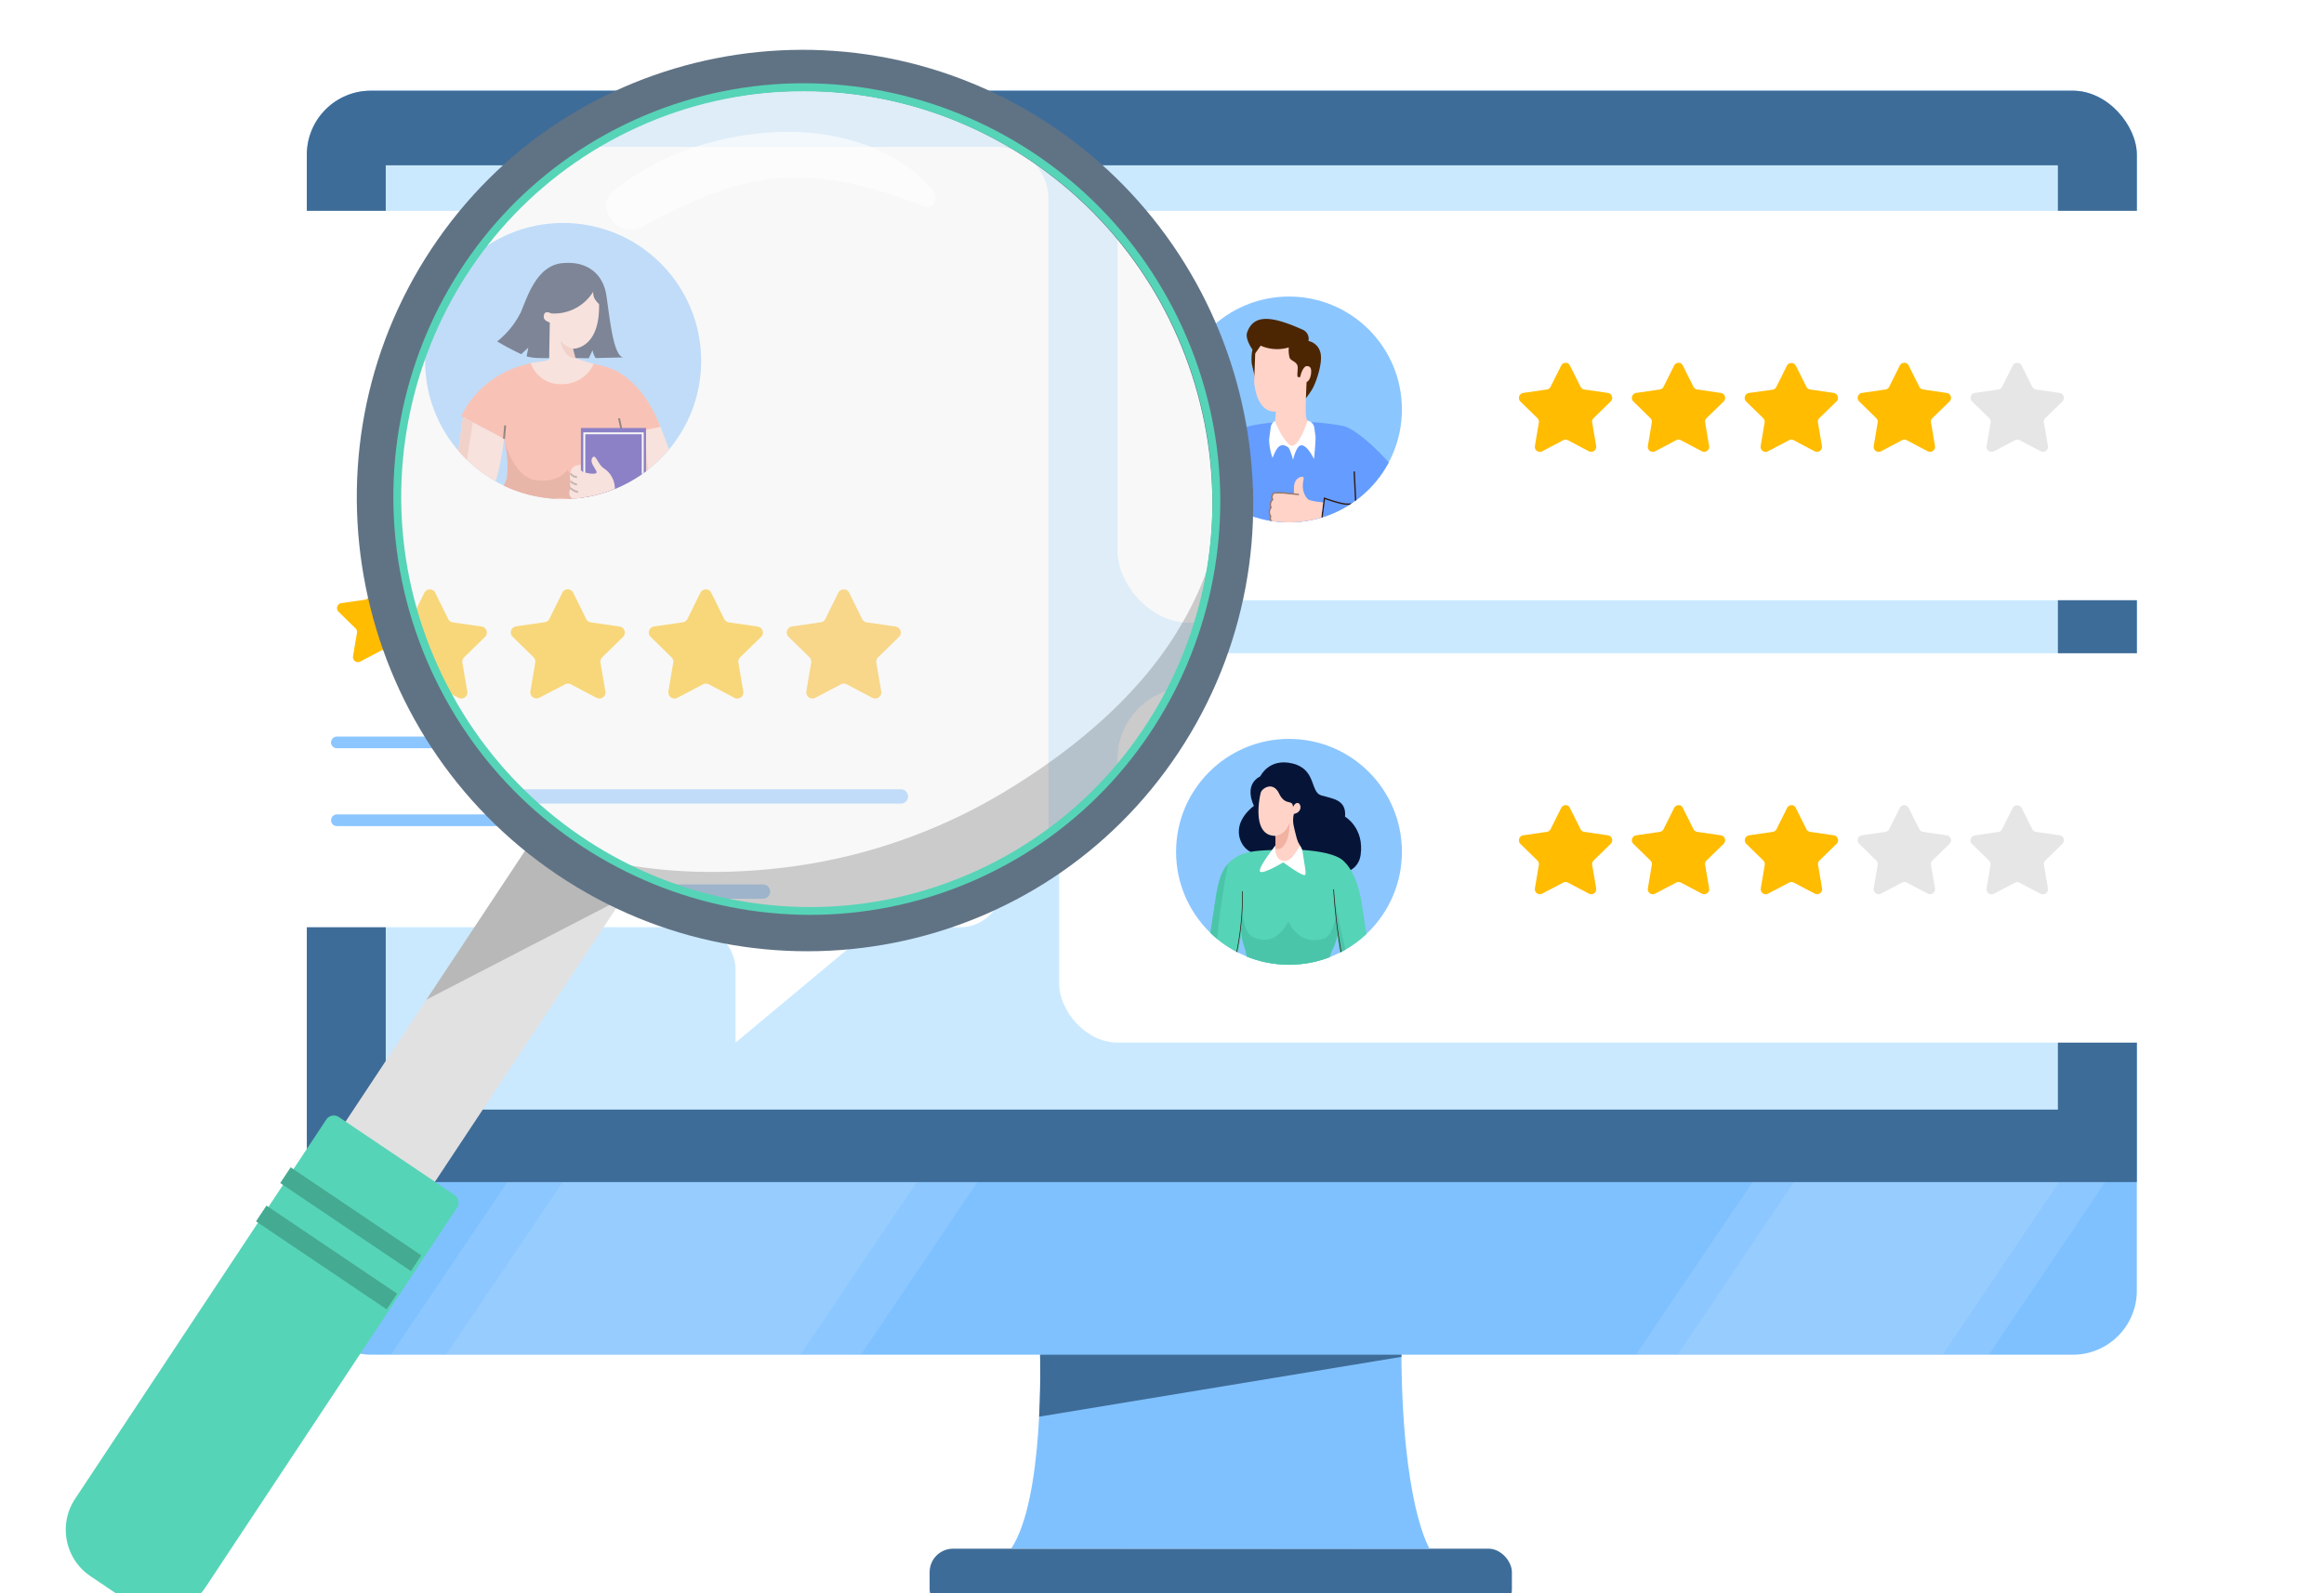 <svg xmlns="http://www.w3.org/2000/svg" xmlns:v="https://vecta.io/nano" viewBox="0 0 875 600"><style>.B,.G{isolation:isolate}.I{mix-blend-mode:multiply}.Aj{fill:none}.Ak{fill:#ffd3c8}.Al{stroke-miterlimit:10}.Am{fill:#f1b2a2}.An{fill:#fff}.Ao{stroke:#301913}.Ap{stroke:#99776c}.Aq{fill:#2a3756}.Ar{fill:#3e6c98}.As{opacity:.1}.At{opacity:.3}.Au{fill:#8cc6ff}.Av{fill:#ffbc00}.Aw{fill:#7fc1ff}.Ax{stroke-width:.59}.Ay{fill:#061537}.Az{fill:#e6e6e6}.BA{stroke-width:.26}.BB{fill:#56d4b7}.BC{stroke-width:.72}.BD{stroke-width:.31}.BE{stroke-width:.5}.BF{stroke-width:.61}.BG{stroke-width:1.47}.BH{stroke-linecap:round}.BI{stroke-width:1.79}</style><defs><clipPath id="A" transform="translate(24.76 18.76)"><path d="M366.83 491.41s1.7 54.08-10.87 73l157.59.13s-10.68-16.38-10.68-76.34-136.04 3.21-136.04 3.21z" class="Aj"></path></clipPath><clipPath id="B" transform="translate(24.76 18.76)"><rect x="90.77" y="15.4" width="689" height="476.01" rx="24.1" class="Aj"></rect></clipPath><clipPath id="C" transform="translate(24.76 18.76)"><circle cx="203.25" cy="126.63" r="42.52" class="Aj"></circle></clipPath><clipPath id="D" transform="translate(24.76 18.76)"><path d="M233.26,146.93s9.52,24,9.59,31.83c0,1.08-3.84.68-3.95,1.65l-13.59-3.06-4.84-29.42,8.31-2.57Z" class="Aj"></path></clipPath><clipPath id="E" transform="translate(24.76 18.76)"><path d="M171.89 143.72l13.12 6.9a30.39 30.39 0 0 1 .9 12.26c-1.17 4.94-10.39 10.72-8.51 16.75 0 0 11.31-3.85 19.46 0s16.86 12 24.72 10.17c0 0-3.34-31.38-.61-40.34l12.29-2.53s-5-15-16.53-18.43a47.07 47.07 0 0 0-14.64-1.9c-23.43-.41-30.2 17.12-30.2 17.12z" class="Aj"></path></clipPath><clipPath id="F" transform="translate(24.76 18.76)"><path d="M214.47 106.81s6.1 14.91-3 16.24c0 0-4.78 2.34-4.33 2.71a55.41 55.41 0 0 0 5.49 1.72 10.71 10.71 0 0 1-10.29 6.26 9.59 9.59 0 0 1-9.12-6.57l2.37-.31c2-.23 3.33-.43 3.33-1.1a19.6 19.6 0 0 0-.8-7.34 50.49 50.49 0 0 0-3.29-6.21s3.87-4.76 6.94-7.82 8.75-1 8.75-1a14.31 14.31 0 0 1 3.09 1.46 3.42 3.42 0 0 1 .86 1.96z" class="Aj"></path></clipPath><clipPath id="G" transform="translate(24.76 18.76)"><path d="M150.29 152.7s-2.59-6.08-7.2-6.26-13.3-7.76-13.72-9.67c-.28-1.23.35-1.09.79-1 .23.07.41.12.35-.06a.94.94 0 0 1 .64-1.17.62.62 0 0 1 .23 0c.63 0 2.07 2.16 2.07 2.16s-.73-3.66-.72-3.91 1.69.06 1.84 2a3.05 3.05 0 0 0 1.57 2.59c.85-.64 1 .25 2.57 1.89a5.54 5.54 0 0 0 4.58 1.53c0-.27-3.33-3.35-4.2-4.26s-.25-3.38 1.47-1.71a49.86 49.86 0 0 0 6.36 4.43c2.78.56 5.64 4.69 7.21 7.33h0s5.59 6.15 8.93 9.21 6.78 5.66 6.78 5.66l2.51-17.61 12.65 6.74s-2 20.4-9.33 24.53a3.84 3.84 0 0 1-2.51.38c-8.28-1.3-22.87-22.8-22.87-22.8z" class="Aj"></path></clipPath><clipPath id="H" transform="translate(24.76 18.76)"><path d="M242.74 180.54c-5.36 5.9-22.24-2.43-28.77-7.8 0 0-8.35-2.94-8.72-4.75s.54-2 .54-2-.77-1.45-.25-2.28c0 0-.55-2 .07-2.39 0 0-.51-2.44 3.13-2.71 0 0-.41 1.52.37 2s4.45 1.18 4.45.3-2.31-3-1.3-4.47 1.63 1.94 3.47 3.2a7.47 7.47 0 0 1 3.43 6.86s0 2.16 9.13 2.64c4.82.25 9.83.4 12.39 2.6 2.32 1.97 4.59 6.02 2.06 8.8z" class="Aj"></path></clipPath><clipPath id="I" transform="translate(24.76 18.76)"><circle cx="460.56" cy="135.43" r="42.52" class="Aj"></circle></clipPath><clipPath id="J" transform="translate(24.76 18.76)"><circle cx="460.56" cy="302.02" r="42.52" class="Aj"></circle></clipPath><clipPath id="K" transform="translate(24.76 18.76)"><path d="M462.32 292.18a9.75 9.75 0 0 1 .08-4.43c3.31-.65 2.74-3.88 1.54-4.1s-1.87 1.54-1.87 1.54c-.11-3.21-2.86-.2-5.22-5.07s-6.43-1.94-6.88-.51-3.64 16.39 5.42 16.39a14.3 14.3 0 0 1 0 4c-.06.2-.05.44-.11.64-.24.79 0 1.75-.28 2.51-1 2.67-4.61 9.29.19 11.53s11.8-5.63 10.34-10.52-2.7-9.5-3.21-11.98z" class="Aj"></path></clipPath><clipPath id="L" transform="translate(24.76 18.76)"><path d="M423.74 362s-.77 1.81-4.49 2.47-9.5 3.41-13 3a1.81 1.81 0 0 0 1.85 1.78h.15l7-.25s-.57 1.61 1.73 1.61 4.2-1 6.32-1 3.94-.26 4.46-2.09 3.34-3.74 3.34-3.74l-6.81-2.39z" class="Aj"></path></clipPath><clipPath id="M" transform="translate(24.76 18.76)"><path d="M496.85,362s.78,1.81,4.5,2.47,9.5,3.41,13,3a1.81,1.81,0,0,1-1.85,1.78h-.15c-2,0-7-.25-7-.25s.57,1.61-1.73,1.61-4.2-1-6.32-1-3.94-.26-4.46-2.09-3.34-3.74-3.34-3.74l6.81-2.39Z" class="Aj"></path></clipPath><clipPath id="N" transform="translate(24.76 18.76)"><path d="M478.87 333.08a35.71 35.71 0 0 1-1.57 5 12.69 12.69 0 0 0-1.67 5.5c-.67 3.49 3.24 8.16 4.73 14.81s-.89 5.25-.89 5.25h-19.11l-22.86 1.52a74.32 74.32 0 0 1 4.32-10.64c2.29-4.29 3.17-5.67 3.17-10.94a31.09 31.09 0 0 0-1.6-6.91 20.83 20.83 0 0 1-.84-5.08C441.78 347 432 365.12 432 365.12l-7.95-3.5c1.33-3.53 5.21-16.33 8.38-38.65 1-6.93 1.86-13.85 6.32-17.61s9.69-3.76 16.86-4.09c.57 0 3.36 3.94 3.36 3.94l1.23-3.44v-.55h3.06s13.41.2 17.71 4.14c4.09 3.74 6.18 10.36 7.21 17.61 3.16 22.32 7 35.11 8.38 38.66l-8 3.49s-8.56-15.77-9.69-32.04z" class="Aj"></path></clipPath><clipPath id="O" transform="translate(24.76 18.76)"><path d="M465,409.47v14.39c0,3,.82,13.44-2.07,14.36s-6.74-.47-5.36-9.47,2-21.19,2-21.19Z" class="Aj"></path></clipPath><clipPath id="P" transform="translate(24.76 18.76)"><path d="M450.06,419.66s1.44,8.17,1.44,10.63-1.44,12.24,4.82,11.8,1.38-24.52,1.38-24.52Z" class="Aj"></path></clipPath><clipPath id="Q" transform="translate(24.76 18.76)"><path d="M343.25 310.48c-77.24 35.11-168.89.28-204.3-77.64s-1.4-169.87 75.84-205 168.88-.28 204.29 77.65 1.4 169.89-75.83 204.99z" class="Aj"></path></clipPath><clipPath id="R" transform="translate(24.76 18.76)"><path d="M387.18,563s2.08,66.1-13.29,89.27l192.6.16s-13.06-20-13.06-93.3S387.18,563,387.18,563Z" class="Aj"></path></clipPath><clipPath id="S" transform="translate(24.76 18.76)"><rect x="49.79" y="-18.76" width="842.05" height="581.75" rx="29.45" class="Aj"></rect></clipPath><clipPath id="T" transform="translate(24.76 18.76)"><circle cx="187.26" cy="117.18" r="51.97" class="Aj"></circle></clipPath><clipPath id="U" transform="translate(24.76 18.76)"><path d="M223.93,142s11.63,29.31,11.72,38.91c0,1.32-4.69.82-4.82,2l-16.61-3.73-5.92-36,10.16-3.14Z" class="Aj"></path></clipPath><clipPath id="V" transform="translate(24.76 18.76)"><path d="M148.93 138.06l16 8.43a37.38 37.38 0 0 1 1.1 15c-1.43 6-12.7 13.11-10.41 20.47 0 0 13.82-4.7 23.79 0s20.6 14.7 30.21 12.43c0 0-4.08-38.35-.75-49.3l15-3.09s-6.15-18.28-20.2-22.52a57.56 57.56 0 0 0-17.89-2.33c-28.58-.51-36.85 20.91-36.85 20.91z" class="Aj"></path></clipPath><clipPath id="W" transform="translate(24.76 18.76)"><path d="M201 93s7.45 18.21-3.63 19.84c0 0-5.85 2.87-5.29 3.31a65.25 65.25 0 0 0 6.71 2.11 13.12 13.12 0 0 1-12.57 7.65 11.75 11.75 0 0 1-11.16-8l2.9-.39c2.45-.28 4.08-.51 4.08-1.34a24 24 0 0 0-1-9 63.29 63.29 0 0 0-4-7.59s4.73-5.82 8.49-9.56 10.69-1.24 10.69-1.24a17.6 17.6 0 0 1 3.78 1.76 4.24 4.24 0 0 1 1 2.45z" class="Aj"></path></clipPath><clipPath id="X" transform="translate(24.76 18.76)"><path d="M122.53 149s-3.16-7.43-8.79-7.65-16.26-9.44-16.74-11.77c-.34-1.51.44-1.34 1-1.2.29.07.5.14.43-.08a1.16 1.16 0 0 1 .79-1.44 1.26 1.26 0 0 1 .27 0c.78 0 2.53 2.65 2.53 2.65l-.88-4.78c.01-.29 2.07.07 2.26 2.47a3.73 3.73 0 0 0 1.9 3.17c1-.78 1.24.3 3.15 2.31a6.81 6.81 0 0 0 5.6 1.87c0-.34-4.07-4.1-5.14-5.21s-.3-4.13 1.8-2.09a61.36 61.36 0 0 0 7.77 5.42c3.4.69 6.89 5.73 8.81 9h0s6.85 7.52 10.92 11.26 8.29 6.92 8.29 6.92l3.07-21.52 15.43 8.13s-2.42 24.93-11.41 30a4.61 4.61 0 0 1-3.07.46c-10.16-1.61-27.99-27.92-27.99-27.92z" class="Aj"></path></clipPath><clipPath id="Y" transform="translate(24.76 18.76)"><path d="M235.52 183.07c-6.55 7.2-27.18-3-35.16-9.54 0 0-10.21-3.59-10.66-5.81s.66-2.45.66-2.45-.94-1.77-.3-2.78c0 0-.68-2.41.09-2.93 0 0-.63-3 3.81-3.3 0 0-.5 1.85.45 2.49s5.45 1.43 5.45.35-2.83-3.67-1.6-5.45 2 2.37 4.25 3.91a9.13 9.13 0 0 1 4.2 8.38s0 2.64 11.15 3.23c5.88.31 12 .48 15.14 3.17 2.77 2.38 5.61 7.33 2.52 10.73z" class="Aj"></path></clipPath><clipPath id="Z" transform="translate(24.76 18.76)"><circle cx="501.72" cy="127.93" r="51.97" class="Aj"></circle></clipPath><clipPath id="a" transform="translate(24.76 18.76)"><circle cx="501.72" cy="331.52" r="51.97" class="Aj"></circle></clipPath><clipPath id="b" transform="translate(24.76 18.76)"><path d="M503.87 319.51a12.14 12.14 0 0 1 .1-5.43c4-.78 3.36-4.74 1.89-5s-2.29 1.89-2.29 1.89c-.14-3.94-3.49-.25-6.37-6.2s-7.86-2.38-8.42-.62-4.44 20 6.63 20.06c0 0 .43 3.52 0 4.9-.08.24-.06.54-.14.79-.29 1 0 2.13-.34 3.05-1.25 3.28-5.63 11.36.23 14.1s14.42-6.88 12.64-12.85-3.3-11.67-3.93-14.69z" class="Aj"></path></clipPath><clipPath id="c" transform="translate(24.76 18.76)"><path d="M456.73 404.82s-.94 2.21-5.49 3-11.61 4.17-15.89 3.69a2.22 2.22 0 0 0 2.26 2.18h.19l8.52-.3s-.69 2 2.12 2 5.13-1.26 7.73-1.26 4.81-.33 5.45-2.56 4.08-4.57 4.08-4.57l-8.32-3z" class="Aj"></path></clipPath><clipPath id="d" transform="translate(24.76 18.76)"><path d="M546.08 404.82s.95 2.21 5.49 3 11.62 4.17 15.9 3.69a2.23 2.23 0 0 1-2.26 2.18h-.19c-2.45 0-8.52-.3-8.52-.3s.68 2-2.12 2-5.13-1.26-7.73-1.26-4.82-.33-5.46-2.56-4.07-4.57-4.07-4.57l8.32-2.92z" class="Aj"></path></clipPath><clipPath id="e" transform="translate(24.76 18.76)"><path d="M524.1 369.49a41.41 41.41 0 0 1-1.92 6.06 15.66 15.66 0 0 0-2 6.72c-.82 4.27 4 10 5.78 18.1s-1.09 6.42-1.09 6.42h-23.39l-27.94 1.86a90.64 90.64 0 0 1 5.28-13c2.8-5.24 3.87-6.93 3.87-13.36a37.7 37.7 0 0 0-1.95-8.45 25.6 25.6 0 0 1-1-6.21c-.93 18.82-12.94 41-12.94 41l-9.72-4.27c1.64-4.33 6.38-20 10.24-47.24 1.2-8.47 2.28-16.94 7.73-21.53s11.84-4.59 20.61-5c.69 0 4.11 4.81 4.11 4.81l1.5-4.19v-.68H505s16.4.25 21.65 5.06c5 4.58 7.55 12.66 8.81 21.53 3.87 27.28 8.6 42.91 10.24 47.24l-9.7 4.29s-10.52-19.27-11.9-39.16z" class="Aj"></path></clipPath><clipPath id="f" transform="translate(24.76 18.76)"><path d="M507.1,462.85v17.59c0,3.7,1,16.42-2.53,17.55s-8.24-.58-6.54-11.58,2.4-25.9,2.4-25.9Z" class="Aj"></path></clipPath><clipPath id="g" transform="translate(24.76 18.76)"><path d="M488.89,475.3s1.76,10,1.76,13-1.76,15,5.89,14.43,1.69-30,1.69-30Z" class="Aj"></path></clipPath></defs><g class="B"><rect x="350.01" y="583.21" width="219.23" height="24.08" rx="8.84" class="Ar"></rect><path d="M391.59 510.17s1.7 54.08-10.87 73l157.59.13s-10.68-16.38-10.68-76.34-136.04 3.21-136.04 3.21z" class="Aw"></path><g clip-path="url(#A)" class="Ar"><path d="M538.31 509.21l-162.16 26.78v-43.23z"></path></g><rect x="115.53" y="34.16" width="689" height="476.01" rx="24.1" class="Aw"></rect><g clip-path="url(#B)"><g class="An G"><path class="As" d="M99.641 580.62l195.388-289.674 121.628 82.039L221.27 662.659z"></path><path class="As" d="M143.707 546.169l147.101-218.087 91.642 61.813-147.101 218.087zM581.76 560.88L728.5 343.39l91.26 61.54-146.74 217.5z"></path><path class="As" d="M614.88 534.98l110.19-163.49 68.6 46.3-110.19 163.49z"></path></g><path d="M115.53 34.16h689v410.99h-689z" class="Ar"></path><path d="M145.24 62.25h629.57v355.6H145.24z" fill="#cae9ff"></path></g><image class="I At" width="358" height="374" transform="translate(54.66 54.33)"></image><path d="M79.92 95.54a16.13 16.13 0 0 1 16.13-16.13h265.38c8.908 0 16.13 7.222 16.13 16.13v237.52c0 8.908-7.222 16.13-16.13 16.13h-26.55a16.11 16.11 0 0 0-10.33 3.74l-47.61 39.69v-27.3c0-8.908-7.222-16.13-16.13-16.13H96.05a16.13 16.13 0 0 1-16.13-16.13z" class="An"></path><g clip-path="url(#C)"><circle cx="228.01" cy="145.39" r="42.52" class="Au"></circle><path d="M258.02 165.69s9.52 24 9.59 31.83c0 1.08-3.84.68-3.95 1.65l-13.59-3.06-4.84-29.42 8.31-2.57z" class="Ak"></path><g clip-path="url(#D)" class="Am"><path d="M253.55 166.15s-.61 12.14 2.34 17.89c.92 1.79 4.46 2.34 6.31 3.39a13.48 13.48 0 0 1 5.41 6l-17.35-6z"></path></g><path d="M196.65 162.48l13.12 6.9a30.39 30.39 0 0 1 .9 12.26c-1.17 4.94-10.39 10.72-8.51 16.75 0 0 11.31-3.85 19.46 0s16.86 12 24.72 10.17c0 0-3.34-31.38-.61-40.34l12.29-2.53s-5-15-16.53-18.43a47.07 47.07 0 0 0-14.64-1.9c-23.43-.41-30.2 17.12-30.2 17.12z" fill="#ff9378"></path><g clip-path="url(#E)"><path d="M209.76 169.38s2.64 11.76 9.83 12.74 9.68-3.23 9.68-3.23 3.46 5.82 8.86 5.19c0 0-.63 7.74-5.68 4.91s-10.2-1.17-8.51 1.69 2.32 8.94 14.67 12.91 17.8-2.69 17.8-2.69l-8.65 11.66-48.41-9-2.17-15.1z" fill="#df775d"></path></g><path d="M245.23 163.05l1.36 6.2" class="Aj Al Ao Ax"></path><path d="M239.23 125.57s6.1 14.91-3 16.24c0 0-4.78 2.34-4.33 2.71a55.41 55.41 0 0 0 5.49 1.72 10.71 10.71 0 0 1-10.29 6.26 9.59 9.59 0 0 1-9.12-6.57l2.37-.31c2-.23 3.33-.43 3.33-1.1a19.6 19.6 0 0 0-.8-7.34 50.49 50.49 0 0 0-3.29-6.21c0 0 3.87-4.76 6.94-7.82s8.75-1 8.75-1a14.31 14.31 0 0 1 3.09 1.46 3.42 3.42 0 0 1 .86 1.96z" class="Ak"></path><g clip-path="url(#F)" class="Am"><path d="M231.12 141.66a9.22 9.22 0 0 1-4-2.49s1 5.53 4.64 5.28-.64-2.79-.64-2.79z"></path></g><path d="M237.27 124.05a14.15 14.15 0 0 1-12.9 6.7s-1.83-1-2.22.33.36 2 1.76 2.49l-.15 10.94h-3.41a13.23 13.23 0 0 1-3.54-.51l.53-2.7-2.18 2a79.47 79.47 0 0 1-7.4-3.94 26.4 26.4 0 0 0 7.41-9.17c2.09-5.1 5-14.2 12.71-14.94s12.5 3.38 13.52 9.75 2.05 18.76 5.23 19.3l-8.3.18c-.64 0-1.15-2.37-1.15-2.37l-1.17 2.49-4.11-.09-.75-2.85s8.31.18 8-13.76a6.66 6.66 0 0 1-1.53-1.89 4.52 4.52 0 0 1-.35-1.96z" class="Ay"></path><path d="M175.05 171.46s-2.59-6.08-7.2-6.26-13.3-7.76-13.72-9.67c-.28-1.23.35-1.09.79-1 .23.07.41.12.35-.06a.94.94 0 0 1 .64-1.17.62.62 0 0 1 .23 0c.63 0 2.07 2.16 2.07 2.16s-.73-3.66-.72-3.91 1.69.06 1.84 2a3.05 3.05 0 0 0 1.57 2.59c.85-.64 1 .25 2.57 1.89a5.54 5.54 0 0 0 4.58 1.53c0-.27-3.33-3.35-4.2-4.26s-.25-3.38 1.47-1.71a49.86 49.86 0 0 0 6.36 4.43c2.78.56 5.64 4.69 7.21 7.33h0s5.59 6.15 8.93 9.21 6.78 5.66 6.78 5.66l2.51-17.61 12.65 6.74s-2 20.4-9.33 24.53a3.84 3.84 0 0 1-2.51.38c-8.28-1.3-22.87-22.8-22.87-22.8z" class="Ak"></path><g clip-path="url(#G)" class="Am"><path d="M169.94 165.76s3.26 0 7.59 5.91 14.33 24.93 26.17 20-4.58 7.11-4.58 7.11l-23.67-10.68zm27.24 17.7l3.39-21.31-5.21-3.39-1.6 20.55z"></path></g><g class="Aj Al Ap BG"><path d="M173.37 162.28c-2.93-2.24-3.8-1-7.13-1.52s-3.51-3.52-4.24-4.35-1-.39-1-.39-1 2.45 3.4 6.85"></path><path d="M155.21 154.61l6.89 5.61"></path><path d="M157.93 154.96l1.44 1.55a15.79 15.79 0 0 0 1.45 1.14"></path></g><path d="M233.5 166.03h20.05v34.87H233.5z" fill="#230d99"></path><path d="M234.54 167.67h18v31.59h-18z" stroke="#fff" class="Aj Al Ax"></path><path d="M267.5 199.3c-5.36 5.9-22.24-2.43-28.77-7.8 0 0-8.35-2.94-8.72-4.75s.54-2 .54-2-.77-1.45-.25-2.28c0 0-.55-2 .07-2.39 0 0-.51-2.44 3.13-2.71 0 0-.41 1.52.37 2s4.45 1.18 4.45.3-2.31-3-1.3-4.47 1.63 1.94 3.47 3.2a7.47 7.47 0 0 1 3.43 6.86s0 2.16 9.13 2.64c4.82.25 9.83.4 12.39 2.6 2.32 1.97 4.59 6.02 2.06 8.8z" class="Ak"></path><g clip-path="url(#H)" class="Am"><path d="M238.76 191.5s22.64 11.09 30.12 5.78-2.27 8.21-2.27 8.21l-30.19-8.21z"></path></g><g class="Aj Al"><path d="M209.76 169.38l.36-4.14" class="Ao Ax"></path><g class="Ap"><g class="BG"><path d="M178.92 165.33s5.17 5.87 7.64 8.2c6.75 6.36 11.17 8.42 12.57 13.9"></path><path d="M194.2 180.28a8.87 8.87 0 0 1 5.57 1.93m44.22 3.46a14.91 14.91 0 0 0 8.72 2.31c5.75 0 12.56.83 15.1 5.49"></path></g><g class="Ax"><path d="M230.37 180.07s.3.88 1.92 1.12m-1.99 1.27a3.8 3.8 0 0 0 2 1m-1.74 1.3a4 4 0 0 0 2 1"></path></g></g></g></g><path d="M126.84 279.58h205.23M126.84 308.9h162.75" stroke="#8cc6ff" stroke-width="4.4" class="Aj Al BH"></path><path d="M146.11 216.86l4 8a1.87 1.87 0 0 0 1.42 1l8.87 1.28a1.9 1.9 0 0 1 1.6 2.15 1.94 1.94 0 0 1-.55 1.08l-6.43 6.25a1.9 1.9 0 0 0-.54 1.68l1.51 8.82a1.9 1.9 0 0 1-2.73 2l-7.91-4.17a1.89 1.89 0 0 0-1.76 0l-7.92 4.17a1.89 1.89 0 0 1-2.56-.79 1.94 1.94 0 0 1-.19-1.21l1.48-8.81a1.86 1.86 0 0 0-.54-1.67l-6.4-6.27a1.9 1.9 0 0 1 1-3.23l8.86-1.28a1.9 1.9 0 0 0 1.41-1l4-8a1.89 1.89 0 0 1 2.53-.86 1.8 1.8 0 0 1 .85.86zm42.52 0l4 8a1.87 1.87 0 0 0 1.42 1l8.87 1.28a1.9 1.9 0 0 1 1.6 2.15 1.94 1.94 0 0 1-.55 1.08l-6.43 6.25a1.9 1.9 0 0 0-.54 1.68l1.51 8.82a1.9 1.9 0 0 1-2.73 2l-7.91-4.17a1.89 1.89 0 0 0-1.76 0l-7.92 4.17a1.89 1.89 0 0 1-2.56-.79 1.94 1.94 0 0 1-.19-1.21l1.48-8.81a1.86 1.86 0 0 0-.54-1.67l-6.4-6.27a1.9 1.9 0 0 1 1.05-3.23l8.86-1.28a1.9 1.9 0 0 0 1.41-1l4-8a1.89 1.89 0 0 1 2.53-.86 1.84 1.84 0 0 1 .8.86zm42.52 0l4 8a1.87 1.87 0 0 0 1.42 1l8.87 1.28a1.9 1.9 0 0 1 1.6 2.15 1.94 1.94 0 0 1-.55 1.08l-6.43 6.25a1.9 1.9 0 0 0-.54 1.68l1.51 8.82a1.9 1.9 0 0 1-2.73 2l-7.91-4.17a1.89 1.89 0 0 0-1.76 0l-7.92 4.17a1.89 1.89 0 0 1-2.56-.79 1.94 1.94 0 0 1-.19-1.21l1.48-8.81a1.86 1.86 0 0 0-.54-1.67l-6.4-6.27a1.9 1.9 0 0 1 1-3.23l8.86-1.28a1.9 1.9 0 0 0 1.41-1l4-8a1.89 1.89 0 0 1 2.53-.86 1.84 1.84 0 0 1 .85.86zm42.52 0l4 8a1.87 1.87 0 0 0 1.42 1l8.87 1.28a1.89 1.89 0 0 1 1 3.23l-6.42 6.25a1.9 1.9 0 0 0-.54 1.68l1.51 8.82a1.9 1.9 0 0 1-2.73 2l-7.91-4.17a1.89 1.89 0 0 0-1.76 0l-7.92 4.17a1.89 1.89 0 0 1-2.56-.79 1.94 1.94 0 0 1-.19-1.21l1.48-8.81a1.86 1.86 0 0 0-.54-1.67l-6.4-6.27a1.9 1.9 0 0 1 1.05-3.23l8.86-1.28a1.9 1.9 0 0 0 1.41-1l4-8a1.89 1.89 0 0 1 2.53-.86 1.84 1.84 0 0 1 .84.86z" class="Av"></path><path d="M316.19 216.86l4 8a1.87 1.87 0 0 0 1.42 1l8.86 1.28a1.89 1.89 0 0 1 1.05 3.23l-6.42 6.25a1.9 1.9 0 0 0-.54 1.68l1.51 8.82a1.9 1.9 0 0 1-2.73 2l-7.91-4.17a1.89 1.89 0 0 0-1.76 0l-7.91 4.24a1.89 1.89 0 0 1-2.56-.79 1.94 1.94 0 0 1-.19-1.21l1.48-8.81a1.88 1.88 0 0 0-.54-1.67l-6.4-6.27a1.9 1.9 0 0 1 1.05-3.23l8.86-1.28a1.9 1.9 0 0 0 1.41-1l4-8a1.89 1.89 0 0 1 2.53-.86 1.84 1.84 0 0 1 .79.79z" fill="#ffbb20"></path><image class="I At" width="502" height="207" transform="translate(363.66 54.33)"></image><rect x="398.81" y="79.41" width="441.33" height="146.62" rx="21.99" class="An"></rect><path d="M591.09 137.68l4 8a1.86 1.86 0 0 0 1.42 1l8.86 1.29a1.89 1.89 0 0 1 1.61 2.14 1.92 1.92 0 0 1-.56 1.09l-6.42 6.25a1.88 1.88 0 0 0-.54 1.67l1.51 8.83a1.9 1.9 0 0 1-1.56 2.18 2 2 0 0 1-1.17-.18l-7.91-4.17a1.89 1.89 0 0 0-1.76 0l-7.92 4.17a1.91 1.91 0 0 1-2.56-.79 2 2 0 0 1-.19-1.21l1.48-8.81a1.9 1.9 0 0 0-.54-1.68l-6.4-6.26a1.9 1.9 0 0 1 0-2.68 1.88 1.88 0 0 1 1.08-.55l8.86-1.29a1.88 1.88 0 0 0 1.41-1l4-8a1.89 1.89 0 0 1 2.53-.86 1.93 1.93 0 0 1 .77.86zm42.52 0l4 8a1.89 1.89 0 0 0 1.43 1l8.86 1.29a1.89 1.89 0 0 1 1.61 2.14 1.92 1.92 0 0 1-.56 1.09l-6.42 6.25a1.88 1.88 0 0 0-.54 1.67l1.51 8.83a1.9 1.9 0 0 1-1.56 2.18 2 2 0 0 1-1.17-.18l-7.91-4.17a1.89 1.89 0 0 0-1.76 0l-7.92 4.17a1.91 1.91 0 0 1-2.56-.79 2 2 0 0 1-.19-1.21l1.48-8.81a1.9 1.9 0 0 0-.54-1.68l-6.4-6.26a1.9 1.9 0 0 1 0-2.68 1.88 1.88 0 0 1 1.08-.55l8.86-1.29a1.88 1.88 0 0 0 1.41-1l4-8a1.89 1.89 0 0 1 2.53-.86 1.93 1.93 0 0 1 .76.86zm42.52 0l4 8a1.89 1.89 0 0 0 1.43 1l8.86 1.29a1.89 1.89 0 0 1 1 3.23l-6.42 6.25a1.88 1.88 0 0 0-.54 1.67l1.51 8.83a1.9 1.9 0 0 1-1.56 2.18 2 2 0 0 1-1.17-.18l-7.91-4.17a1.89 1.89 0 0 0-1.76 0l-7.92 4.17a1.91 1.91 0 0 1-2.56-.79 2 2 0 0 1-.19-1.21l1.48-8.81a1.9 1.9 0 0 0-.54-1.68l-6.4-6.26a1.9 1.9 0 0 1 0-2.68 1.93 1.93 0 0 1 1.09-.55l8.83-1.21a1.88 1.88 0 0 0 1.41-1l4-8a1.89 1.89 0 0 1 2.53-.86 1.93 1.93 0 0 1 .83.78zm42.52 0l4 8a1.89 1.89 0 0 0 1.43 1l8.86 1.29a1.89 1.89 0 0 1 1.6 2.14 1.84 1.84 0 0 1-.55 1.09l-6.42 6.25a1.88 1.88 0 0 0-.54 1.67l1.51 8.83a1.9 1.9 0 0 1-1.56 2.18 2 2 0 0 1-1.17-.18l-7.92-4.17a1.87 1.87 0 0 0-1.75 0l-7.92 4.17a1.91 1.91 0 0 1-2.56-.79 2 2 0 0 1-.19-1.21l1.48-8.81a1.9 1.9 0 0 0-.54-1.68l-6.4-6.26a1.89 1.89 0 0 1 1-3.23l8.86-1.29a1.88 1.88 0 0 0 1.41-1l4-8a1.89 1.89 0 0 1 2.53-.86 1.93 1.93 0 0 1 .84.86z" class="Av"></path><path d="M761.17 137.68l4 8a1.89 1.89 0 0 0 1.43 1l8.86 1.29a1.9 1.9 0 0 1 1.05 3.23l-6.42 6.25a1.88 1.88 0 0 0-.54 1.67l1.51 8.83a1.9 1.9 0 0 1-1.56 2.18 2 2 0 0 1-1.17-.18l-7.92-4.17a1.87 1.87 0 0 0-1.75 0l-7.92 4.17a1.91 1.91 0 0 1-2.56-.79 2 2 0 0 1-.19-1.21l1.48-8.81a1.9 1.9 0 0 0-.54-1.68l-6.4-6.26a1.89 1.89 0 0 1 1-3.23l8.86-1.29a1.88 1.88 0 0 0 1.41-1l4-8a1.89 1.89 0 0 1 2.53-.86 1.93 1.93 0 0 1 .84.86z" class="Az"></path><g clip-path="url(#I)"><circle cx="485.31" cy="154.18" r="42.52" class="Au"></circle><path d="M460.91 271.38s-5.59 25.29-10 25.61a2.18 2.18 0 0 1-2.59-1.67 3.17 3.17 0 0 1 0-.53c-.14-2.63-5.72-32.49-3.61-33.43s10.94-.84 10.94-.84z" class="Aq"></path><g class="Ak"><path d="M464.39 258.08s-9.26 2.19-11.36 3.17-1.62 13.19 1.59 11.69 5.33 2.48 5.33 2.48 1.06-3.2 2.06-4.1 3.68-1.05 3.68-1.05zm63.37 70.5s-7.1-3.09-7.43-6-.26-7.71-.26-7.71l-13.29.13.33 11.26-.24 6.83 17.83-.16z"></path></g><path d="M523.36 325.53s-5 2.79-5.74 5.33-10.72-4.88-10.72-4.88-3.22 6.91-.3 8.78 23.14 11 28.48 11.16 6.79-8-1.53-13.84-10.19-6.55-10.19-6.55z" class="Aq"></path><path d="M498.24 268.89c-.06-.32-.56-.53-1.41-.69-16.75 2.59-31.25 3.73-31.25 3.73l-2.35-16.4 5.41-1.31c-7.46-13.51-.16-27.45-.16-27.45l20.93-4.79-.09-.2.55.1 5.38-1.24.35 2.32 19.2 3.61s33.14 5.88 32.09 22.45c-.37 5.84-10.58 10.41-23.65 13.88 3.11 11.45-.15 54.76-.15 54.76l-18.92-.56-5.93-48.21zm7.75-23.69l2-.5-6.15-3.49 4.12 4z" fill="#955454"></path><g class="Aj Al Ao BE"><path d="M468.64 268.6l-2-14.21 36.64-8.43a115.93 115.93 0 0 0 15.34-5.11m-4.52 1.34l3.18-4.89m-13.67 75.95l19.5.36m-20.13-45.77l-4.86.86 5.84 4.68m-7.52-40.76l5.26 8.63s1-1.25-.11-4.28a41.08 41.08 0 0 0-4.29-7.37m6.39 10.22a13 13 0 0 1 4.27-7.85"></path><path d="M465.55 271.99s20.2-1.7 30.1-3.09 27.91-5.08 27.91-5.08 24.9-6.21 23.23-17"></path></g><path d="M483.33 235.61s6.43.78 7.27 2.57a6.51 6.51 0 0 1 .41 3.7z" class="Am"></path><path d="M480.92 235.01a19.15 19.15 0 0 1 6.16 2.19c2.22 1.51 13.76 11.06 11.36 11.82-.75.24-2.51-.94-5.58-3.29-.82-.63-2.67-1.83-2.67-1.83s7.73 7.18 7.5 8.26-1.58.6-1.58.6a1.27 1.27 0 0 1-1.49 1h-.05c-1.23-.31-7.66-5.13-7.66-5.13a28.92 28.92 0 0 0 2 2.45c1.49 1.49 2.8 2 2 2.55-.64.46-7.32-4.27-8.3-5.16s-5.67-4.85-5.61-6.55l-2.1-2.16 5.28-5.32z" class="Ak"></path><g class="Aj Al Ap BE"><path d="M496.24 252.56l-7.77-6.8m-4.64-10.13a36.37 36.37 0 0 1 7.33 4.75"></path><path d="M490.54 243.86s4.39 2.9 4.87 3.67"></path></g><path d="M456.61 168.86c-6.72 12.61-12.08 43.69-9.15 50.61s24.5 23.88 24.5 23.88l10.07-10.17-4.18-5a106.24 106.24 0 0 1 20.77-1.42c11.22.4 13.94-.64 13.94-.64l-1-20.17s16.3 5.28 22.94-4.92-20.23-38.67-28.68-40.57c-10.22-2.27-42.48-4.23-49.21 8.4z" fill="#659cff"></path><g class="Aj Al Ao BE"><path d="M511.89 205.6l-14.8-5.78 1.57-12.19s6.12 2.26 8.6 2.24c7.1-.08 13.27-2.67 20.18-.07"></path><path d="M510.45 189.55l-.58-12m-36.6 64.71l8.63-8.75-4.14-5s-11.49-12.86-12.89-15.32 6.66-28.51 6.66-28.51"></path></g><path d="M498.19 189.2s-4.82-.44-5.68-1.17-2.67-3.22-1.72-7.33c0 0 .32-1.23-.56-1.16s-2.79.75-3 3.58.36 2.76-.88 2.89-6.66-1.18-7.15.2a2.77 2.77 0 0 0-.05 2.17 3.07 3.07 0 0 0-.6 3.11 3.33 3.33 0 0 0-.34 2.77c.61 1.23-.09 1.73.61 2.51s9.75 2.51 11.47 1.72c0 0 .8-.28.92-.63l5.7 1.34z" class="Ak"></path><path d="M489.06 186.23l-5.55-.58c-1.74-.11-3.85 0-3.85 0a2 2 0 0 0-.51 2.48 2.41 2.41 0 0 0-.6 2.94 2.7 2.7 0 0 0-.14 3.32 1.91 1.91 0 0 0 1 2.52 1.65 1.65 0 0 0 .36.11" stroke-width=".52" class="Aj Al Ap"></path><path d="M472.65 142.76l-1.35-5.72a17.73 17.73 0 0 1 .26-5.39s-2.89-4-2-6.49c2.43-6.74 8.88-6.4 20.71-1.09a3.77 3.77 0 0 1 2.37 4.34 5.82 5.82 0 0 1 4.44 4.15c1.15 3.69-1.49 11.28-2.95 13.87a31.23 31.23 0 0 1-3.7 5z" fill="#4c2603"></path><path d="M472.76 132.86a1 1 0 0 0-.18.54l-.38 10.61c.8 7.59 3.93 11.25 8.16 11l-.25 3.06a11 11 0 0 0-.21 2c.09 1.15.57 2.2.66 3.52.21 3 4.12 5.35 6.54 4.77 5.8-1.41 5.51-9.41 5.51-9.41s-.93-.58-1-3.94.33-11.14.33-11.14 1.29-.4 1.65-3-.59-3-1.6-3-2.15 2.24-2.4 4c-1.64.84-1-1.14-1-3.46s-2.63-2.34-3.08-3.8a11.39 11.39 0 0 1-.27-3.77 15.42 15.42 0 0 1-10.6-.67z" class="Ak"></path><path d="M480.04 158.6s2 5.54 5.25 8.73 7-8.93 7-8.93h0a3.18 3.18 0 0 1 2.56 2.68l.47 3.48c0 2.74-.59 8.32-.59 8.32s-3-6.35-5.37-5c-1.54.91-2.52 5.29-2.52 5.29a25.29 25.29 0 0 0-1.42-4.14 2.65 2.65 0 0 0-3-1.28c-1.25.14-2.43 2.36-3.28 4.73a21.48 21.48 0 0 1-1.31-7.14l.63-4.54a3 3 0 0 1 1.51-2.21z" class="An"></path></g><image class="I At" width="502" height="208" transform="translate(363.66 220.33)"></image><rect x="398.81" y="246" width="441.33" height="146.62" rx="21.99" class="An"></rect><g clip-path="url(#J)"><circle cx="485.31" cy="320.77" r="42.52" class="Au"></circle><path d="M478.76 322.02s-9.21 1.58-11.81-5.81 5.18-12.74 5.18-12.74-4.17-7.74 2.41-11.16c0 0 3.23-7 12.19-4.77s6.48 10.75 10.74 12 9.53 1.56 8.94 8c0 0 7.33 4.21 5.87 14.46s-18.48 8.54-18-.21c0 0-5.23 2.5-6.92-.75s-8.6.98-8.6.98z" class="Ay"></path><path d="M487.08 310.94a9.75 9.75 0 0 1 .08-4.43c3.31-.65 2.74-3.88 1.54-4.1s-1.87 1.54-1.87 1.54c-.11-3.21-2.86-.2-5.22-5.07s-6.43-1.94-6.88-.51-3.64 16.39 5.42 16.39a14.3 14.3 0 0 1 0 4c-.06.2-.05.44-.11.64-.24.79 0 1.75-.28 2.51-1 2.67-4.61 9.29.19 11.53s11.8-5.63 10.34-10.52-2.7-9.5-3.21-11.98z" class="Ak"></path><g clip-path="url(#K)" class="Am"><path d="M479.69 314.76s3.91.38 5.82-4.9c0 0 .44 9.31-5 10.47s-.82-5.57-.82-5.57z"></path></g><path d="M448.5 380.76s-.77 1.81-4.49 2.47-9.5 3.41-13 3a1.81 1.81 0 0 0 1.85 1.78h.15l7-.25s-.57 1.61 1.73 1.61 4.2-1 6.32-1 3.94-.26 4.46-2.09 3.34-3.74 3.34-3.74l-6.81-2.39z" class="Ak"></path><g clip-path="url(#L)" class="Am"><path d="M448.12 379.05l6 1.91 2.17 2.56-9.7-1.84z"></path></g><path d="M439.95 388.07s-.29-.86 2.87-1.11 4.38-1.52 4.38-1.52" class="Aj Al Ap BA"></path><path d="M521.61 380.76s.78 1.81 4.5 2.47 9.5 3.41 13 3a1.81 1.81 0 0 1-1.85 1.78h-.15c-2 0-7-.25-7-.25s.57 1.61-1.73 1.61-4.2-1-6.32-1-3.94-.26-4.46-2.09-3.34-3.74-3.34-3.74l6.81-2.39z" class="Ak"></path><g clip-path="url(#M)" class="Am"><path d="M521.9 379.88l-6.21 5.56-1.52-4.1z"></path></g><path d="M530.17 388.07s.29-.86-2.87-1.11-4.38-1.52-4.38-1.52" class="Aj Al Ap BA"></path><path d="M503.63 351.84a35.71 35.71 0 0 1-1.57 5 12.69 12.69 0 0 0-1.67 5.5c-.67 3.49 3.24 8.16 4.73 14.81s-.89 5.25-.89 5.25h-19.11l-22.86 1.52a74.32 74.32 0 0 1 4.32-10.64c2.29-4.29 3.17-5.67 3.17-10.94a31.09 31.09 0 0 0-1.6-6.91 20.83 20.83 0 0 1-.84-5.08c-.77 15.41-10.55 33.53-10.55 33.53l-7.95-3.5c1.33-3.53 5.21-16.33 8.38-38.65 1-6.93 1.86-13.85 6.32-17.61s9.69-3.76 16.86-4.09c.57 0 3.36 3.94 3.36 3.94l1.23-3.44v-.55h3.06s13.41.2 17.71 4.14c4.09 3.74 6.18 10.36 7.21 17.61 3.16 22.32 7 35.11 8.38 38.66l-8 3.49s-8.56-15.77-9.69-32.04z" class="BB"></path><g clip-path="url(#N)" fill="#4bc5a9"><path d="M484.89 387.23h-8.39l-13.13-5.81s3.57-19.88 3.57-26.44a67.31 67.31 0 0 1 .59-7.23c.1-.56-.08-3.14.2-3.2.85-.17 0 6.59 4.33 8.48 8.42 3.66 12.23-4.91 13-6 .72 1.05 4.09 9.17 13.24 6.49 3.47-1 4.56-8.16 4.56-8.16l1.24 12.72c.63 6.85 2.87 12.27 2.91 17.27a8.11 8.11 0 0 0 .7-1.66 7.62 7.62 0 0 1 .71-1.66c0 2.64-3.49 8.67-3.49 8.67l-11.28 6.49zm-22.61-61.93s-2.88 16.12-3.69 25.06-5.24 25.84-8.83 36.4-9.8-5.95-9.8-5.95l16.76-56.28z"></path><path d="M502.12 335.01s4.83 36.5 15.57 47.82l-7.46 5.93-8.11-31 .74-10.12-.54-9.17z"></path></g><path d="M479.99 318.76a3.07 3.07 0 0 0-.74 2.65c.14 2 3.77 3.08 3.77 3.08h3.31l3.59-3.82a5.5 5.5 0 0 0-.6-2.55 10.31 10.31 0 0 1-1.15-2.33s-5.15 3.95-7 3.95-1.18-.98-1.18-.98z" class="Ak"></path><path d="M480.27 318.33s-6.45 8.12-5.9 9.75 8.78-3.33 8.78-3.33 6.51 4.8 8 4.8c.95 0 0-3.56-.79-9.35a9.26 9.26 0 0 0-.84-1.7c0 0-2.52 4.15-3.81 5a3.21 3.21 0 0 1-5-1.18 6.14 6.14 0 0 1-.44-3.99z" class="An"></path><g class="Aj Al Ao BA"><path d="M467.76 335.63s1.34 25.34-11.06 48.25m45.42-48.98s1.61 33.82 11.2 49"></path></g><path d="M458.49 386.98s2.51-16.93 17.52-9.6c0 0 8.16 6.13 15.88-.11s19.4-2.52 19.4 10.07c0 0-.3 3.85-5.31 3.66-8-.29-10-4.74-13.41-4.74-2.45 0-6.89 19.55-9 19.55-2.28 0-2.17-19.55-4-19.55-4.43 0-9 3.14-16.8 4.38-4.4.71-4.28-3.66-4.28-3.66z" fill="#dc5f58"></path><path d="M484.87 436.59a11.61 11.61 0 0 0-3.36 5.4c-.63 3-.76 8.27-1.47 12.41s.24 10.43 5.8 11.13 6.27-9.26 4.16-16.4a68.39 68.39 0 0 0-5.13-12.54z" class="Aq"></path><path d="M489.76 428.23v14.39c0 3 .82 13.44-2.07 14.36s-6.74-.47-5.36-9.47 2-21.19 2-21.19z" class="Ak"></path><g clip-path="url(#O)" class="Am"><path d="M491.1 433.97s-5.64 2.69-5.64 4.67-.37 17.63 4.36 14.38-1.54 8.79-1.54 8.79l-6.28-6.46.83-19 1.5-4.07z"></path></g><path d="M475.6 445.47s-1.76 17.48 1.53 22.66 8.66 4 9.5-1.63-3-23.39-3-23.39l-8 .8z" class="Aq"></path><path d="M474.82 438.42s1.44 8.17 1.44 10.63-1.44 12.24 4.82 11.8 1.38-24.52 1.38-24.52z" class="Ak"></path><g clip-path="url(#P)" class="Am"><path d="M482.64 437.28s-6.14 1.91-6.14 3.2 1.24 8.43 1.24 10.9-.49 9.8 6.6 6.32l-1.21 5.24-10.81-2.07.43-20.69 1.17-3.59z"></path></g><g fill="#ff6f66"><path d="M483.25 402.32s6.43-27.81 14-28.59 14.35 5 10.1 16.82l-15.59 44.43h-8.5l-1.15-31.92z"></path><path d="M467.3 374.51s-8.4 4.11-5.6 19 11.06 45.61 11.06 45.61l11.41-1.94s1.08-51.61-4.77-57.81-12.1-4.86-12.1-4.86z"></path></g><path d="M472.76 439.12l11.41-1.94s.86-46.52-2.62-53.66" class="Aj Al Ao BA"></path></g><path d="M591.09 304.27l4 8a1.86 1.86 0 0 0 1.42 1l8.86 1.29a1.89 1.89 0 0 1 1.61 2.14 2 2 0 0 1-.56 1.09l-6.42 6.25a1.88 1.88 0 0 0-.54 1.67l1.51 8.83a1.89 1.89 0 0 1-1.56 2.17 1.82 1.82 0 0 1-1.17-.18l-7.91-4.16a1.89 1.89 0 0 0-1.76 0l-7.92 4.16a1.9 1.9 0 0 1-2.56-.78 2 2 0 0 1-.19-1.21l1.48-8.81a1.9 1.9 0 0 0-.54-1.68l-6.4-6.26a1.9 1.9 0 0 1 0-2.68 1.88 1.88 0 0 1 1.08-.55l8.86-1.29a1.88 1.88 0 0 0 1.41-1l4-8a1.89 1.89 0 0 1 2.53-.86 1.93 1.93 0 0 1 .77.86zm42.52 0l4 8a1.89 1.89 0 0 0 1.43 1l8.86 1.29a1.89 1.89 0 0 1 1.61 2.14 2 2 0 0 1-.56 1.09l-6.42 6.25a1.88 1.88 0 0 0-.54 1.67l1.51 8.83a1.89 1.89 0 0 1-1.56 2.17 1.82 1.82 0 0 1-1.17-.18l-7.91-4.16a1.89 1.89 0 0 0-1.76 0l-7.92 4.16a1.9 1.9 0 0 1-2.56-.78 2 2 0 0 1-.19-1.21l1.48-8.81a1.9 1.9 0 0 0-.54-1.68l-6.4-6.26a1.9 1.9 0 0 1 0-2.68 1.88 1.88 0 0 1 1.08-.55l8.86-1.29a1.88 1.88 0 0 0 1.41-1l4-8a1.89 1.89 0 0 1 2.53-.86 1.93 1.93 0 0 1 .76.86zm42.52 0l4 8a1.89 1.89 0 0 0 1.43 1l8.86 1.29a1.9 1.9 0 0 1 1.61 2.14 2 2 0 0 1-.56 1.09l-6.42 6.25a1.88 1.88 0 0 0-.54 1.67l1.51 8.83a1.89 1.89 0 0 1-1.56 2.17 1.82 1.82 0 0 1-1.17-.18l-7.91-4.16a1.89 1.89 0 0 0-1.76 0l-7.92 4.16a1.89 1.89 0 0 1-2.56-.78 2 2 0 0 1-.19-1.21l1.48-8.81a1.9 1.9 0 0 0-.54-1.68l-6.4-6.26a1.9 1.9 0 0 1 0-2.68 1.93 1.93 0 0 1 1.09-.55l8.86-1.29a1.88 1.88 0 0 0 1.41-1l4-8a1.89 1.89 0 0 1 2.53-.86 1.93 1.93 0 0 1 .75.86z" class="Av"></path><path d="M718.65 304.27l4 8a1.89 1.89 0 0 0 1.43 1l8.86 1.29a1.9 1.9 0 0 1 1.05 3.23l-6.42 6.25a1.88 1.88 0 0 0-.54 1.67l1.51 8.83a1.89 1.89 0 0 1-1.56 2.17 1.82 1.82 0 0 1-1.17-.18l-7.92-4.16a1.87 1.87 0 0 0-1.75 0l-7.92 4.16a1.89 1.89 0 0 1-2.56-.78 2 2 0 0 1-.19-1.21l1.48-8.81a1.9 1.9 0 0 0-.54-1.68l-6.4-6.26a1.89 1.89 0 0 1 1-3.23l8.86-1.29a1.88 1.88 0 0 0 1.41-1l4-8a1.89 1.89 0 0 1 2.53-.86 1.93 1.93 0 0 1 .84.86zm42.52 0l4 8a1.89 1.89 0 0 0 1.43 1l8.86 1.29a1.89 1.89 0 0 1 1.6 2.14 1.93 1.93 0 0 1-.55 1.09l-6.42 6.25a1.88 1.88 0 0 0-.54 1.67l1.51 8.83a1.89 1.89 0 0 1-1.6 2.22 1.82 1.82 0 0 1-1.17-.18l-7.92-4.16a1.87 1.87 0 0 0-1.75 0l-7.92 4.16a1.89 1.89 0 0 1-2.56-.78 2 2 0 0 1-.19-1.21l1.48-8.81a1.9 1.9 0 0 0-.54-1.68l-6.4-6.26a1.89 1.89 0 0 1 1-3.23l8.86-1.29a1.88 1.88 0 0 0 1.41-1l4-8a1.89 1.89 0 0 1 2.53-.86 1.93 1.93 0 0 1 .88.81z" class="Az"></path><g clip-path="url(#Q)"><rect x="361.12" y="671.02" width="267.93" height="29.43" rx="10.8" class="Ar"></rect><path d="M411.94 581.76s2.08 66.1-13.29 89.27l192.6.16s-13.06-20-13.06-93.3-166.25 3.87-166.25 3.87z" class="Aw"></path><g clip-path="url(#R)" class="Ar"><path d="M591.25 580.58L393.06 613.3v-52.81z"></path></g><rect x="74.55" width="842.05" height="581.75" rx="29.45" class="Aw"></rect><g clip-path="url(#S)"><g class="An G"><path class="As" d="M55.133 667.859l238.792-354.024 148.646 100.263-238.792 354.024z"></path><path class="As" d="M108.992 625.753l179.781-266.536 111.995 75.541-179.781 266.536zM644.32 643.76l179.37-265.84 111.55 75.22-179.36 265.8z"></path><path class="As" d="M684.83 612.07l134.67-199.8 83.83 56.58-134.67 199.81z"></path></g><path d="M74.55 0H916.6v502.28H74.55z" class="Ar"></path><path d="M110.86 34.34h769.43v434.59H110.86z" fill="#cae9ff"></path></g><image class="I At" width="439" height="457" transform="translate(0 24.67)"></image><path d="M31.04 75.01A19.71 19.71 0 0 1 50.76 55.3h324.32c10.874.017 19.68 8.836 19.68 19.71V365.3a19.7 19.7 0 0 1-19.71 19.71h-32.43a19.74 19.74 0 0 0-12.62 4.57l-58.19 48.51v-33.33c0-10.886-8.824-19.71-19.71-19.71H50.76a19.7 19.7 0 0 1-19.72-19.75z" class="An"></path><g clip-path="url(#T)"><circle cx="212.02" cy="135.94" r="51.97" class="Au"></circle><path d="M248.69 160.76s11.63 29.31 11.72 38.91c0 1.32-4.69.82-4.82 2l-16.61-3.73-5.92-36 10.16-3.14z" class="Ak"></path><g clip-path="url(#U)" class="Am"><path d="M243.22 161.31s-.74 14.84 2.87 21.86c1.13 2.19 5.45 2.87 7.71 4.14a16.5 16.5 0 0 1 6.61 7.39l-21.2-7.38z"></path></g><path d="M173.69 156.82l16 8.43a37.38 37.38 0 0 1 1.1 15c-1.43 6-12.7 13.11-10.41 20.47 0 0 13.82-4.7 23.79 0s20.6 14.7 30.21 12.43c0 0-4.08-38.35-.75-49.3l15-3.09s-6.15-18.28-20.2-22.52a57.56 57.56 0 0 0-17.89-2.33c-28.58-.51-36.85 20.91-36.85 20.91z" fill="#ff9378"></path><g clip-path="url(#V)"><path d="M189.76 165.25s3.22 14.37 12 15.58 11.83-3.94 11.83-3.94 4.22 7.1 10.82 6.34c0 0-.76 9.45-6.94 6s-12.46-1.44-10.39 2.06 2.83 10.92 17.92 15.77 21.76-3.3 21.76-3.3l-10.6 14.26L177 207.08l-2.66-18.46z" fill="#df775d"></path></g><path d="M233.06 157.52l1.66 7.58" class="Aj Al Ao BC"></path><path d="M225.76 111.76s7.45 18.21-3.63 19.84c0 0-5.85 2.87-5.29 3.31a65.25 65.25 0 0 0 6.71 2.11 13.12 13.12 0 0 1-12.57 7.65 11.75 11.75 0 0 1-11.16-8l2.9-.39c2.45-.28 4.08-.51 4.08-1.34a24 24 0 0 0-1-9 63.29 63.29 0 0 0-4-7.59s4.73-5.82 8.49-9.56 10.69-1.24 10.69-1.24a17.6 17.6 0 0 1 3.78 1.76 4.24 4.24 0 0 1 1 2.45z" class="Ak"></path><g clip-path="url(#W)" class="Am"><path d="M215.81 131.38a11.36 11.36 0 0 1-4.84-3s1.27 6.76 5.68 6.45-.84-3.45-.84-3.45z"></path></g><path d="M223.33 109.86a17.24 17.24 0 0 1-15.77 8.18c0 0-2.23-1.24-2.71.41s.44 2.39 2.15 3l-.24 13.42s-1.57 0-4.16-.06a16.3 16.3 0 0 1-4.33-.62l.65-3.29-2.66 2.47a95.54 95.54 0 0 1-9.06-4.8 32.3 32.3 0 0 0 9-11.21c2.56-6.24 6.1-17.35 15.54-18.26s15.28 4.13 16.52 11.92 2.51 22.93 6.39 23.58l-10.13.23c-.79 0-1.42-2.91-1.42-2.91l-1.43 3-5-.1-.91-3.49s10.15.22 9.79-16.82a8.23 8.23 0 0 1-1.79-2.26 5.73 5.73 0 0 1-.43-2.39z" class="Ay"></path><path d="M147.29 167.76s-3.16-7.43-8.79-7.65-16.26-9.44-16.74-11.77c-.34-1.51.44-1.34 1-1.2.29.07.5.14.43-.08a1.16 1.16 0 0 1 .79-1.44 1.26 1.26 0 0 1 .27 0c.78 0 2.53 2.65 2.53 2.65l-.88-4.78c.01-.29 2.07.07 2.26 2.47a3.73 3.73 0 0 0 1.9 3.17c1-.78 1.24.3 3.15 2.31a6.81 6.81 0 0 0 5.6 1.87c0-.34-4.07-4.1-5.14-5.21s-.3-4.13 1.8-2.09a61.36 61.36 0 0 0 7.77 5.42c3.4.69 6.89 5.73 8.81 9h0s6.85 7.52 10.92 11.26 8.29 6.92 8.29 6.92l3.07-21.52 15.43 8.13s-2.42 24.93-11.41 30a4.61 4.61 0 0 1-3.07.46c-10.16-1.61-27.99-27.92-27.99-27.92z" class="Ak"></path><g clip-path="url(#X)" class="Am"><path d="M141.04 160.76s4 0 9.28 7.23 17.52 30.46 32 24.42-5.6 8.69-5.6 8.69l-28.96-13.04zm33.3 21.7l4.15-26-6.37-4.12-1.94 25.1z"></path></g><g class="Aj Al Ap BI"><path d="M145.23 156.58c-3.57-2.74-4.64-1.18-8.71-1.85s-4.28-4.31-5.18-5.32-1.18-.48-1.18-.48-1.23 3 4.16 8.37"></path><path d="M123.05 147.2l8.42 6.86"></path><path d="M126.37 147.63l1.76 1.9a19.66 19.66 0 0 0 1.77 1.39"></path></g><path d="M218.72 161.17h24.51v42.61h-24.51z" fill="#230d99"></path><path d="M219.99 163.17h22v38.6h-22z" stroke="#fff" class="Aj Al BC"></path><path d="M260.28 201.83c-6.55 7.2-27.18-3-35.16-9.54 0 0-10.21-3.59-10.66-5.81s.66-2.45.66-2.45-.94-1.77-.3-2.78c0 0-.68-2.41.09-2.93 0 0-.63-3 3.81-3.3 0 0-.5 1.85.45 2.49s5.45 1.43 5.45.35-2.83-3.67-1.6-5.45 2 2.37 4.25 3.91a9.13 9.13 0 0 1 4.2 8.38s0 2.64 11.15 3.23c5.88.31 12 .48 15.14 3.17 2.77 2.38 5.61 7.33 2.52 10.73z" class="Ak"></path><g clip-path="url(#Y)" class="Am"><path d="M225.13 192.29s27.67 13.55 36.82 7.06-2.78 10-2.78 10l-36.9-10z"></path></g><g class="Aj Al"><path d="M189.76 165.25l.44-5.05" class="Ao BC"></path><g class="Ap"><g class="BI"><path d="M152.02 160.31s6.32 7.17 9.34 10c8.24 7.77 13.65 10.29 15.36 17"></path><path d="M170.69 178.58a10.78 10.78 0 0 1 6.81 2.36m54.04 4.23a18.24 18.24 0 0 0 10.66 2.82c7 0 15.35 1 18.46 6.71"></path></g><g class="BC"><path d="M214.91 178.32s.35 1.07 2.33 1.37m-2.42 1.56a4.48 4.48 0 0 0 2.42 1.22m-2.11 1.56a4.89 4.89 0 0 0 2.51 1.24"></path></g></g></g></g><g stroke="#8cc6ff" stroke-width="5.38" class="Aj Al BH"><path d="M88.38 299.93h250.81M88.38 335.76h198.9"></path></g><g class="Av"><path d="M111.93 223.28l4.83 9.82a2.33 2.33 0 0 0 1.74 1.27l10.84 1.57a2.31 2.31 0 0 1 1.28 3.94l-7.86 7.64a2.36 2.36 0 0 0-.67 2.05l1.87 10.79a2.31 2.31 0 0 1-1.9 2.66 2.35 2.35 0 0 1-1.43-.22l-9.68-5.1a2.33 2.33 0 0 0-2.15 0l-9.67 5.06a2.33 2.33 0 0 1-3.13-1 2.27 2.27 0 0 1-.24-1.4l1.81-10.77a2.32 2.32 0 0 0-.66-2.05l-7.83-7.66a2.31 2.31 0 0 1 1.29-3.94l10.83-1.57a2.31 2.31 0 0 0 1.72-1.27l4.84-9.82a2.31 2.31 0 0 1 3.09-1.05 2.39 2.39 0 0 1 1.08 1.05zm51.96 0l4.85 9.82a2.3 2.3 0 0 0 1.74 1.27l10.83 1.57a2.3 2.3 0 0 1 1.28 3.94l-7.83 7.64a2.3 2.3 0 0 0-.67 2.05l1.85 10.79a2.31 2.31 0 0 1-3.33 2.44l-9.68-5.1a2.33 2.33 0 0 0-2.15 0l-9.68 5.1a2.31 2.31 0 0 1-3.12-1 2.34 2.34 0 0 1-.24-1.47l1.81-10.77a2.3 2.3 0 0 0-.66-2.05l-7.82-7.66a2.31 2.31 0 0 1 1.28-3.94l10.83-1.57a2.32 2.32 0 0 0 1.73-1.27l4.84-9.82a2.31 2.31 0 0 1 4.15 0zm51.97 0l4.84 9.82a2.33 2.33 0 0 0 1.74 1.27l10.84 1.57a2.31 2.31 0 0 1 1.28 3.94l-7.8 7.64a2.36 2.36 0 0 0-.67 2.05l1.85 10.79a2.31 2.31 0 0 1-1.9 2.66 2.35 2.35 0 0 1-1.43-.22l-9.68-5.1a2.33 2.33 0 0 0-2.15 0l-9.72 5.06a2.33 2.33 0 0 1-3.13-1 2.27 2.27 0 0 1-.23-1.47l1.81-10.77a2.32 2.32 0 0 0-.66-2.05l-7.83-7.66a2.31 2.31 0 0 1 1.29-3.94l10.83-1.57a2.31 2.31 0 0 0 1.72-1.27l4.85-9.82a2.31 2.31 0 0 1 3.09-1.05 2.39 2.39 0 0 1 1.06 1.12zm51.96 0l4.85 9.82a2.3 2.3 0 0 0 1.74 1.27l10.83 1.57a2.3 2.3 0 0 1 1.28 3.94l-7.84 7.64a2.3 2.3 0 0 0-.67 2.05l1.85 10.79a2.31 2.31 0 0 1-3.33 2.44l-9.68-5.1a2.33 2.33 0 0 0-2.15 0l-9.68 5.1a2.31 2.31 0 0 1-3.12-1 2.34 2.34 0 0 1-.24-1.47l1.81-10.77a2.3 2.3 0 0 0-.66-2.05l-7.82-7.66a2.31 2.31 0 0 1 1.28-3.94l10.83-1.57a2.32 2.32 0 0 0 1.73-1.27l4.84-9.82a2.31 2.31 0 0 1 4.15 0z"></path></g><path d="M319.76 223.28l4.84 9.82a2.33 2.33 0 0 0 1.74 1.27l10.84 1.57a2.31 2.31 0 0 1 1.28 3.94l-7.85 7.64a2.36 2.36 0 0 0-.67 2.05l1.85 10.79a2.31 2.31 0 0 1-1.9 2.66 2.35 2.35 0 0 1-1.43-.22l-9.68-5.1a2.33 2.33 0 0 0-2.15 0l-9.67 5.1a2.33 2.33 0 0 1-3.13-1 2.27 2.27 0 0 1-.23-1.47l1.81-10.77a2.32 2.32 0 0 0-.66-2.05l-7.83-7.66a2.31 2.31 0 0 1 1.29-3.94l10.83-1.57a2.31 2.31 0 0 0 1.72-1.27l4.85-9.82a2.31 2.31 0 0 1 3.09-1.05 2.39 2.39 0 0 1 1.06 1.08z" fill="#ffbb20"></path><image class="I At" width="615" height="254" transform="translate(377 24.67)"></image><rect x="420.76" y="55.3" width="539.36" height="179.19" rx="26.88" class="An"></rect><g class="Av"><path d="M655.76 126.52l4.85 9.82a2.28 2.28 0 0 0 1.74 1.26l10.83 1.58a2.31 2.31 0 0 1 1.29 3.94l-7.86 7.64a2.3 2.3 0 0 0-.67 2.05l1.82 10.78a2.31 2.31 0 0 1-1.91 2.66 2.26 2.26 0 0 1-1.42-.22l-9.67-5.09a2.33 2.33 0 0 0-2.15 0l-9.68 5.09a2.3 2.3 0 0 1-3.35-2.44l1.81-10.77a2.28 2.28 0 0 0-.67-2l-7.82-7.66a2.31 2.31 0 0 1 1.28-3.94l10.84-1.58a2.29 2.29 0 0 0 1.72-1.26l4.85-9.82a2.3 2.3 0 0 1 3.09-1.05 2.23 2.23 0 0 1 1.08 1.01zm52 0l4.84 9.82a2.3 2.3 0 0 0 1.74 1.26l10.84 1.58a2.3 2.3 0 0 1 2 2.62 2.33 2.33 0 0 1-.67 1.32l-7.94 7.64a2.32 2.32 0 0 0-.66 2.05l1.85 10.78a2.31 2.31 0 0 1-3.33 2.44l-9.67-5.09a2.33 2.33 0 0 0-2.15 0l-9.68 5.09a2.31 2.31 0 0 1-3.13-1 2.36 2.36 0 0 1-.23-1.48l1.81-10.77a2.31 2.31 0 0 0-.66-2l-7.83-7.66a2.31 2.31 0 0 1 1.29-3.94l10.83-1.58a2.31 2.31 0 0 0 1.73-1.26l4.84-9.82a2.31 2.31 0 0 1 4.15 0zm51.92 0l4.85 9.82a2.28 2.28 0 0 0 1.74 1.26l10.83 1.58a2.31 2.31 0 0 1 1.29 3.94l-7.85 7.64a2.3 2.3 0 0 0-.67 2.05l1.89 10.78a2.31 2.31 0 0 1-1.91 2.66 2.26 2.26 0 0 1-1.42-.22l-9.67-5.09a2.33 2.33 0 0 0-2.15 0l-9.68 5.09a2.3 2.3 0 0 1-3.35-2.44l1.81-10.77a2.28 2.28 0 0 0-.67-2l-7.82-7.66a2.31 2.31 0 0 1 1.28-3.94l10.84-1.58a2.29 2.29 0 0 0 1.72-1.26l4.85-9.82a2.3 2.3 0 0 1 3.09-1.05 2.23 2.23 0 0 1 1 1.01zm51.97 0l4.84 9.82a2.3 2.3 0 0 0 1.74 1.26l10.84 1.58a2.3 2.3 0 0 1 2 2.62 2.33 2.33 0 0 1-.67 1.32l-7.9 7.64a2.32 2.32 0 0 0-.66 2.05l1.84 10.78a2.31 2.31 0 0 1-3.33 2.44l-9.67-5.09a2.33 2.33 0 0 0-2.15 0l-9.68 5.09a2.31 2.31 0 0 1-3.13-1 2.36 2.36 0 0 1-.23-1.48l1.81-10.77a2.31 2.31 0 0 0-.66-2l-7.83-7.66a2.31 2.31 0 0 1 1.29-3.94l10.83-1.58a2.31 2.31 0 0 0 1.73-1.26l4.84-9.82a2.31 2.31 0 0 1 4.15 0z"></path></g><path d="M863.61 126.52l4.85 9.82a2.28 2.28 0 0 0 1.74 1.26l10.83 1.58a2.31 2.31 0 0 1 1.29 3.94l-7.85 7.64a2.3 2.3 0 0 0-.67 2.05l1.85 10.78a2.31 2.31 0 0 1-1.91 2.66 2.26 2.26 0 0 1-1.42-.22l-9.68-5.09a2.33 2.33 0 0 0-2.15 0l-9.68 5.09a2.3 2.3 0 0 1-3.35-2.44l1.81-10.77a2.28 2.28 0 0 0-.67-2l-7.84-7.7a2.31 2.31 0 0 1 1.28-3.94l10.84-1.58a2.29 2.29 0 0 0 1.72-1.26l4.85-9.82a2.3 2.3 0 0 1 3.09-1.05 2.23 2.23 0 0 1 1.07 1.05z" class="Az"></path><g clip-path="url(#Z)"><circle cx="526.48" cy="146.69" r="51.97" class="Au"></circle><path d="M496.65 289.91s-6.83 30.91-12.27 31.3a2.66 2.66 0 0 1-3.16-2 2.78 2.78 0 0 1-.06-.64c-.17-3.22-7-39.72-4.41-40.86s13.36-1 13.36-1z" class="Aq"></path><g class="Ak"><path d="M500.9 273.66s-11.32 2.68-13.88 3.88-2 16.11 1.95 14.28 6.51 3 6.51 3 1.3-3.92 2.51-5 4.5-1.29 4.5-1.29zm77.41 86.17s-8.68-3.79-9.09-7.29-.31-9.42-.31-9.42l-16.24.15.39 13.77-.29 8.34 21.79-.19z"></path></g><path d="M572.98 356.1s-6.09 3.41-7 6.51-13.1-6-13.1-6-3.93 8.44-.37 10.72 28.25 13.43 34.79 13.68 8.3-9.72-1.87-16.91-12.45-8-12.45-8z" class="Aq"></path><path d="M542.28 286.87c-.07-.39-.69-.64-1.73-.84-20.47 3.16-38.18 4.56-38.18 4.56l-2.88-20 6.61-1.61c-9.12-16.51-.2-33.55-.2-33.55l25.58-5.85-.1-.24.66.12 6.59-1.51.42 2.83 23.46 4.41s40.51 7.19 39.22 27.44c-.45 7.14-12.93 12.73-28.9 17 3.8 14-.19 66.93-.19 66.93l-23.11-.8-7.25-58.89zm9.47-29l2.48-.6-7.47-4.22 5 4.87z" fill="#955454"></path><g class="Aj Al Ao BF"><path d="M506.1 286.52l-2.41-17.37 44.79-10.31a140.52 140.52 0 0 0 18.74-6.24m-5.56 1.64l3.88-6m-16.7 92.85l23.82.43m-24.59-55.93l-5.94 1.06 7.13 5.71m-9.19-49.81l6.43 10.55s1.27-1.54-.13-5.24a51.62 51.62 0 0 0-5.24-9m7.8 12.49a15.89 15.89 0 0 1 5.23-9.6"></path><path d="M502.32 290.67s24.69-2.08 36.79-3.78 34.1-6.21 34.1-6.21 30.44-7.6 28.4-20.76"></path></g><path d="M524.05 246.2s7.86 1 8.88 3.14a7.87 7.87 0 0 1 .51 4.52z" class="Am"></path><path d="M521.11 245.47a23.39 23.39 0 0 1 7.52 2.67c2.72 1.85 16.82 13.52 13.89 14.45-.91.29-3.07-1.14-6.81-4-1-.78-3.28-2.24-3.28-2.24s9.45 8.78 9.18 10.09-1.94.74-1.94.74a1.55 1.55 0 0 1-1.82 1.23h-.09c-1.5-.39-9.36-6.28-9.36-6.28q1.13 1.56 2.4 3c1.83 1.81 3.42 2.39 2.42 3.12-.77.56-8.94-5.23-10.13-6.31s-6.94-5.93-6.87-8l-2.46-2.68 6.44-6.5z" class="Ak"></path><g class="Aj Al Ap BF"><path d="M539.83 266.92l-9.49-8.28m-5.68-12.42a44.77 44.77 0 0 1 9 5.82"></path><path d="M532.87 256.29s5.36 3.54 5.95 4.48"></path></g><path d="M491.4 164.62c-8.22 15.42-14.77 53.4-11.18 61.85s29.94 29.2 29.94 29.2l12.31-12.44-5.11-6.09a129.25 129.25 0 0 1 25.4-1.72c13.7.48 17-.79 17-.79l-1.17-24.64s19.92 6.45 28-6-24.73-47.26-35-49.58c-12.54-2.83-51.97-5.22-60.19 10.21z" fill="#659cff"></path><g class="Aj Al Ao BF"><path d="M558.95 209.53l-18.09-7.07 1.9-14.89s7.49 2.76 10.52 2.73c8.68-.1 16.21-3.26 24.67-.08"></path><path d="M557.2 189.91l-.71-14.7m-44.73 79.11l10.55-10.68-5.07-6.12s-14-15.71-15.75-18.72 8.14-34.84 8.14-34.84"></path></g><path d="M542.22 189.48s-5.89-.53-6.94-1.43-3.27-3.93-2.11-9c0 0 .39-1.51-.69-1.42s-3.4.92-3.62 4.38.43 3.38-1.08 3.53-8.14-1.43-8.74.25a3.36 3.36 0 0 0-.06 2.64 3.76 3.76 0 0 0-.73 3.81 4 4 0 0 0-.41 3.38c.74 1.5-.11 2.12.74 3.07s11.91 3.07 14 2.11c0 0 1-.35 1.12-.78l7 1.64z" class="Ak"></path><path d="M531.06 185.86l-6.78-.72c-2.13-.14-4.71 0-4.71 0a2.39 2.39 0 0 0-.62 3 2.92 2.92 0 0 0-.74 3.59 3.3 3.3 0 0 0-.17 4.06 2.35 2.35 0 0 0 1.25 3.08 2.25 2.25 0 0 0 .44.14" stroke-width=".64" class="Aj Al Ap"></path><path d="M511.01 132.76l-1.66-7a21.76 21.76 0 0 1 .32-6.59c0 0-3.53-4.9-2.44-7.93 3-8.24 10.86-7.82 25.31-1.33a4.61 4.61 0 0 1 2.9 5.31 7.11 7.11 0 0 1 5.44 5.06c1.4 4.51-1.83 13.79-3.61 17a38.3 38.3 0 0 1-4.53 6.14z" fill="#4c2603"></path><path d="M511.08 120.62a1.23 1.23 0 0 0-.21.66l-.46 13c1 9.28 4.8 13.75 10 13.47l-.31 3.73a14.32 14.32 0 0 0-.25 2.44c.12 1.41.69 2.7.81 4.3.26 3.72 5 6.54 8 5.83 7.09-1.71 6.74-11.5 6.74-11.5s-1.14-.7-1.19-4.81.41-13.62.41-13.62 1.57-.49 2-3.65-.73-3.7-2-3.69-2.63 2.73-2.94 4.89c-2 1-1.24-1.39-1.26-4.23s-3.22-2.86-3.77-4.65a13.73 13.73 0 0 1-.33-4.61 18.85 18.85 0 0 1-13-.82z" class="Ak"></path><path d="M520.03 152.08s2.47 6.77 6.42 10.67 8.51-10.91 8.51-10.91h0a3.88 3.88 0 0 1 3.12 3.27l.58 4.25c.05 3.36-.72 10.17-.72 10.17s-3.67-7.75-6.57-6c-1.88 1.11-3.07 6.46-3.07 6.46a31.1 31.1 0 0 0-1.75-5.05 3.21 3.21 0 0 0-3.61-1.57c-1.53.17-3 2.88-4 5.77a26.18 26.18 0 0 1-1.6-8.72l.77-5.55a3.66 3.66 0 0 1 1.85-2.7z" class="An"></path></g><image class="I At" width="615" height="254" transform="translate(377 227.67)"></image><rect x="420.76" y="258.9" width="539.36" height="179.19" rx="26.88" class="An"></rect><g clip-path="url(#a)"><circle cx="526.48" cy="350.28" r="51.97" class="Au"></circle><path d="M518.41 351.81s-11.25 1.95-14.43-7.05 6.33-15.58 6.33-15.58-5.09-9.46 2.95-13.64c0 0 3.94-8.51 14.9-5.82s7.92 13.13 13.13 14.64 11.64 1.9 10.92 9.72c0 0 9 5.15 7.18 17.67s-22.59 10.45-22-.25c0 0-6.39 3.05-8.45-.92s-10.53 1.23-10.53 1.23z" class="Ay"></path><path d="M528.63 338.27a12.14 12.14 0 0 1 .1-5.43c4-.78 3.36-4.74 1.89-5s-2.29 1.89-2.29 1.89c-.14-3.94-3.49-.25-6.37-6.2s-7.86-2.38-8.42-.62-4.44 20 6.63 20.06c0 0 .43 3.52 0 4.9-.08.24-.06.54-.14.79-.29 1 0 2.13-.34 3.05-1.25 3.28-5.63 11.36.23 14.1s14.42-6.88 12.64-12.85-3.3-11.67-3.93-14.69z" class="Ak"></path><g clip-path="url(#b)" class="Am"><path d="M519.61 342.97s4.77.46 7.11-6c0 0 .53 11.38-6.11 12.8s-1-6.8-1-6.8z"></path></g><path d="M481.49 423.58s-.94 2.21-5.49 3-11.61 4.17-15.89 3.69a2.22 2.22 0 0 0 2.26 2.18h.19l8.52-.3s-.69 2 2.12 2 5.13-1.26 7.73-1.26 4.81-.33 5.45-2.56 4.08-4.57 4.08-4.57l-8.32-3z" class="Ak"></path><g clip-path="url(#c)" class="Am"><path d="M481.02 421.51l7.39 2.32 2.65 3.13-11.85-2.2z"></path></g><path d="M471.04 432.53s-.36-1 3.51-1.35 5.35-1.87 5.35-1.87" class="Aj Al Ap BD"></path><path d="M570.84 423.58s.95 2.21 5.49 3 11.62 4.17 15.9 3.69a2.23 2.23 0 0 1-2.26 2.18h-.19c-2.45 0-8.52-.3-8.52-.3s.68 2-2.12 2-5.13-1.26-7.73-1.26-4.82-.33-5.46-2.56-4.07-4.57-4.07-4.57l8.32-2.92z" class="Ak"></path><g clip-path="url(#d)" class="Am"><path d="M571.19 422.52l-7.58 6.79-1.87-5z"></path></g><path d="M581.29 432.53s.36-1-3.5-1.35-5.36-1.87-5.36-1.87" class="Aj Al Ap BD"></path><path d="M548.86 388.25a41.41 41.41 0 0 1-1.92 6.06 15.66 15.66 0 0 0-2 6.72c-.82 4.27 4 10 5.78 18.1s-1.09 6.42-1.09 6.42h-23.39l-27.94 1.86a90.64 90.64 0 0 1 5.28-13c2.8-5.24 3.87-6.93 3.87-13.36a37.7 37.7 0 0 0-1.95-8.45 25.6 25.6 0 0 1-1-6.21c-.93 18.82-12.94 41-12.94 41l-9.72-4.27c1.64-4.33 6.38-20 10.24-47.24 1.2-8.47 2.28-16.94 7.73-21.53s11.84-4.59 20.61-5c.69 0 4.11 4.81 4.11 4.81l1.5-4.19v-.68h3.73s16.4.25 21.65 5.06c5 4.58 7.55 12.66 8.81 21.53 3.87 27.28 8.6 42.91 10.24 47.24l-9.7 4.29s-10.52-19.27-11.9-39.16z" class="BB"></path><g clip-path="url(#e)" fill="#4bc5a9"><path d="M525.96 431.5h-10.25l-16.05-7.1s4.37-24.3 4.37-32.32a79.21 79.21 0 0 1 .72-8.83c.11-.68-.1-3.84.24-3.91 1-.21 0 8.05 5.29 10.35 10.29 4.48 15-6 15.84-7.27.88 1.28 5 11.2 16.18 7.93 4.24-1.24 5.57-10 5.57-10l1.52 15.55c.77 8.37 3.51 15 3.55 21.11a9.83 9.83 0 0 0 .86-2 9.34 9.34 0 0 1 .87-2c0 3.22-4.26 10.59-4.26 10.59l-13.79 7.94zm-27.63-75.69s-3.52 19.71-4.52 30.63-6.39 31.58-10.81 44.48-12-7.27-12-7.27l20.48-68.79z"></path><path d="M547.02 367.68s5.9 44.61 19 58.45l-9.11 7.19L547 395.4l.91-12.37-.66-11.2z"></path></g><path d="M519.97 347.86s-1.08.85-.91 3.24 4.61 3.76 4.61 3.76h4l4.38-4.67s0-2.3-.73-3.12a12.93 12.93 0 0 1-1.4-2.84c0 0-6.3 4.82-8.49 4.82s-1.46-1.19-1.46-1.19z" class="Ak"></path><path d="M520.32 347.3s-7.89 9.92-7.22 11.91 10.73-4.07 10.73-4.07 8 5.87 9.82 5.87c1.16 0 0-4.35-1-11.43a11.37 11.37 0 0 0-1-2.07c0 0-3.08 5.06-4.66 6.12a3.93 3.93 0 0 1-6.05-1.45 7.42 7.42 0 0 1-.62-4.88z" class="An"></path><g class="Aj Al Ao BD"><path d="M505.01 368.44s1.63 31-13.52 59m55.53-59.89s2 41.32 13.69 59.85"></path></g><path d="M493.7 431.2s3.06-20.7 21.41-11.74c0 0 10 7.5 19.41-.13s23.7-3.08 23.7 12.31c0 0-.36 4.7-6.49 4.47-9.78-.36-12.25-5.79-16.39-5.79-3 0-8.41 23.89-10.95 23.89-2.79 0-2.65-23.89-4.88-23.89-5.42 0-10.94 3.83-20.53 5.35-5.43.86-5.28-4.47-5.28-4.47z" fill="#dc5f58"></path><path d="M525.93 491.83s-3.33 2.92-4.1 6.6-.93 10.1-1.8 15.17.3 12.74 7.1 13.59 7.65-11.32 5.07-20a82.6 82.6 0 0 0-6.27-15.36z" class="Aq"></path><path d="M531.86 481.61v17.59c0 3.7 1 16.42-2.53 17.55s-8.24-.58-6.54-11.58 2.4-25.9 2.4-25.9z" class="Ak"></path><g clip-path="url(#f)" class="Am"><path d="M533.54 488.63s-6.88 3.28-6.88 5.7-.45 21.55 5.33 17.57-1.89 10.75-1.89 10.75l-7.67-7.9 1-23.24 1.84-5z"></path></g><path d="M514.6 502.68s-2.14 21.36 1.87 27.69 10.59 4.84 11.61-2-3.69-28.61-3.69-28.61l-9.79 1z" class="Aq"></path><path d="M513.65 494.06s1.76 10 1.76 13-1.76 15 5.89 14.43 1.69-30 1.69-30z" class="Ak"></path><g clip-path="url(#g)" class="Am"><path d="M523.21 492.67s-7.51 2.33-7.51 3.91 1.53 10.31 1.53 13.32-.6 12 8 7.72l-1.47 6.41-13.22-2.54.53-25.28 1.44-4.38z"></path></g><g fill="#ff6f66"><path d="M523.95 449.95s7.86-34 17.13-34.95 17.54 6.16 12.34 20.55l-19.08 54.31h-10.39l-1.4-39z"></path><path d="M504.47 415.96s-10.28 5-6.85 23.18 13.5 55.78 13.5 55.78l13.95-2.37s1.32-63.08-5.84-70.66-14.76-5.93-14.76-5.93z"></path></g><path d="M511.12 494.92l13.95-2.37s1-56.85-3.2-65.59" class="Aj Al Ao BD"></path></g><g class="Av"><path d="M655.76 330.11l4.85 9.82a2.29 2.29 0 0 0 1.74 1.27l10.82 1.56a2.32 2.32 0 0 1 2 2.62 2.36 2.36 0 0 1-.67 1.33l-7.85 7.64a2.28 2.28 0 0 0-.67 2l1.78 10.84a2.31 2.31 0 0 1-3.33 2.44l-9.67-5.09a2.28 2.28 0 0 0-2.15 0l-9.68 5.09a2.3 2.3 0 0 1-3.35-2.44l1.81-10.77a2.31 2.31 0 0 0-.67-2.05l-7.8-7.61a2.32 2.32 0 0 1 1.28-3.95l10.84-1.57a2.33 2.33 0 0 0 1.72-1.27l4.85-9.82a2.31 2.31 0 0 1 4.14 0zm52 0l4.84 9.82a2.31 2.31 0 0 0 1.74 1.27l10.8 1.56a2.31 2.31 0 0 1 2 2.62 2.36 2.36 0 0 1-.67 1.33l-7.85 7.64a2.31 2.31 0 0 0-.66 2l1.8 10.84a2.31 2.31 0 0 1-1.9 2.66 2.35 2.35 0 0 1-1.43-.22l-9.67-5.09a2.28 2.28 0 0 0-2.15 0l-9.68 5.09a2.31 2.31 0 0 1-3.13-1 2.38 2.38 0 0 1-.23-1.48l1.81-10.77a2.33 2.33 0 0 0-.66-2.05l-7.84-7.57a2.32 2.32 0 0 1 1.29-3.95l10.83-1.57a2.34 2.34 0 0 0 1.73-1.27l4.84-9.82a2.32 2.32 0 0 1 3.1-1.05 2.42 2.42 0 0 1 1.09 1.01zm51.92 0l4.85 9.82a2.29 2.29 0 0 0 1.74 1.27l10.83 1.56a2.32 2.32 0 0 1 2 2.62 2.36 2.36 0 0 1-.67 1.33l-7.85 7.64a2.28 2.28 0 0 0-.67 2l1.85 10.84a2.31 2.31 0 0 1-3.33 2.44l-9.67-5.09a2.28 2.28 0 0 0-2.15 0l-9.68 5.09a2.3 2.3 0 0 1-3.35-2.44l1.81-10.77a2.31 2.31 0 0 0-.67-2.05l-7.87-7.61a2.32 2.32 0 0 1 1.28-3.95l10.84-1.57a2.33 2.33 0 0 0 1.72-1.27l4.85-9.82a2.31 2.31 0 0 1 4.14 0z"></path></g><g class="Az"><path d="M811.65 330.11l4.84 9.82a2.31 2.31 0 0 0 1.74 1.27l10.84 1.56a2.31 2.31 0 0 1 2 2.62 2.36 2.36 0 0 1-.67 1.33l-7.85 7.64a2.31 2.31 0 0 0-.66 2l1.84 10.79a2.31 2.31 0 0 1-1.9 2.66 2.35 2.35 0 0 1-1.43-.22l-9.67-5.09a2.28 2.28 0 0 0-2.15 0l-9.68 5.09a2.31 2.31 0 0 1-3.13-1 2.38 2.38 0 0 1-.23-1.48l1.81-10.77a2.33 2.33 0 0 0-.66-2.05l-7.88-7.52a2.32 2.32 0 0 1 1.29-3.95l10.83-1.57a2.34 2.34 0 0 0 1.73-1.27l4.84-9.82a2.32 2.32 0 0 1 3.1-1.05 2.42 2.42 0 0 1 1.05 1.01zm51.96 0l4.85 9.82a2.29 2.29 0 0 0 1.74 1.27l10.83 1.56a2.32 2.32 0 0 1 2 2.62 2.36 2.36 0 0 1-.67 1.33l-7.85 7.64a2.28 2.28 0 0 0-.67 2l1.85 10.79a2.31 2.31 0 0 1-3.33 2.44l-9.68-5.09a2.28 2.28 0 0 0-2.15 0l-9.68 5.09a2.3 2.3 0 0 1-3.35-2.44l1.81-10.77a2.31 2.31 0 0 0-.67-2.05l-7.88-7.56a2.32 2.32 0 0 1 1.3-4l10.84-1.57a2.33 2.33 0 0 0 1.72-1.27l4.85-9.82a2.31 2.31 0 0 1 4.14 0z"></path></g></g><path d="M109.94 452.83l33.64 22.68 92.34-139.4-33.65-22.67-92.33 139.39z" fill="#e1e1e1"></path><path d="M234.54 338.2l-74 38.26 40.36-60.93s17.55 14.57 33.64 22.67z" opacity=".18"></path><ellipse cx="278.33" cy="169.74" rx="157.21" ry="158.6" transform="matrix(.91 -.414 .414 .91 -20.53 149.13)" fill="#f2f2f2" opacity=".51"></ellipse><path d="M300.61 325.99a210 210 0 0 0 81.52-30.23c23.91-14.92 47.61-35 62.1-59.62a120.24 120.24 0 0 0 13.63-32.7 156.81 156.81 0 0 1-57.1 104.92c-50.8 41.21-119.57 45.19-173.88 15.51 23.97 5.55 49.63 5.59 73.73 2.12z" opacity=".18"></path><path d="M34.07 593.57l14.51 9.77a20.69 20.69 0 0 0 28.86-5.68l94.65-142.9a3.46 3.46 0 0 0-1-4.78l-43.5-29.31a3.4 3.4 0 0 0-4.74.94L28.23 564.5c-6.343 9.654-3.739 22.615 5.84 29.07z" class="BB"></path><path d="M105.5 445.52l49.21 33.16 3.92-5.93-49.2-33.15-3.93 5.92zm-9.11 14.42l49.21 33.15 3.92-5.92-49.2-33.16-3.93 5.93z" fill="#45aa92"></path><path d="M209.76 329.36c77.57 52.27 182.53 31.6 234-46.07s30.2-183.39-47.37-235.66-182.52-31.6-233.97 46.13-30.21 183.34 47.34 235.6zM387.9 60.47c70.5 47.5 89.81 143.58 43.05 214.18s-142.19 89.38-212.67 41.88-89.81-143.59-43-214.18S317.4 12.97 387.9 60.47z" fill="#607385"></path><path d="M231.16 71.76c18.07-14.52 41.79-21.86 64.88-22.13 19.92-.23 42.38 6.33 55.39 22.43 2 2.44.07 7.11-3.45 5.71-16.49-6.53-33-11.34-50.84-10.9-20.4.52-38.15 9.5-55.8 18.69-8.32 4.32-18.01-7.52-10.18-13.8z" opacity=".61" class="An"></path><path d="M368.67 330.7c78-35.47 112.4-128.36 76.62-207.09S316.92 9.7 238.88 45.17s-112.4 128.37-76.62 207.09 128.37 113.91 206.41 78.44zM240.12 47.88c76.55-34.79 167.38-.27 202.48 77s1.38 168.35-75.17 203.15-167.38.27-202.48-77-1.38-168.35 75.17-203.15z" class="BB"></path></g></svg>